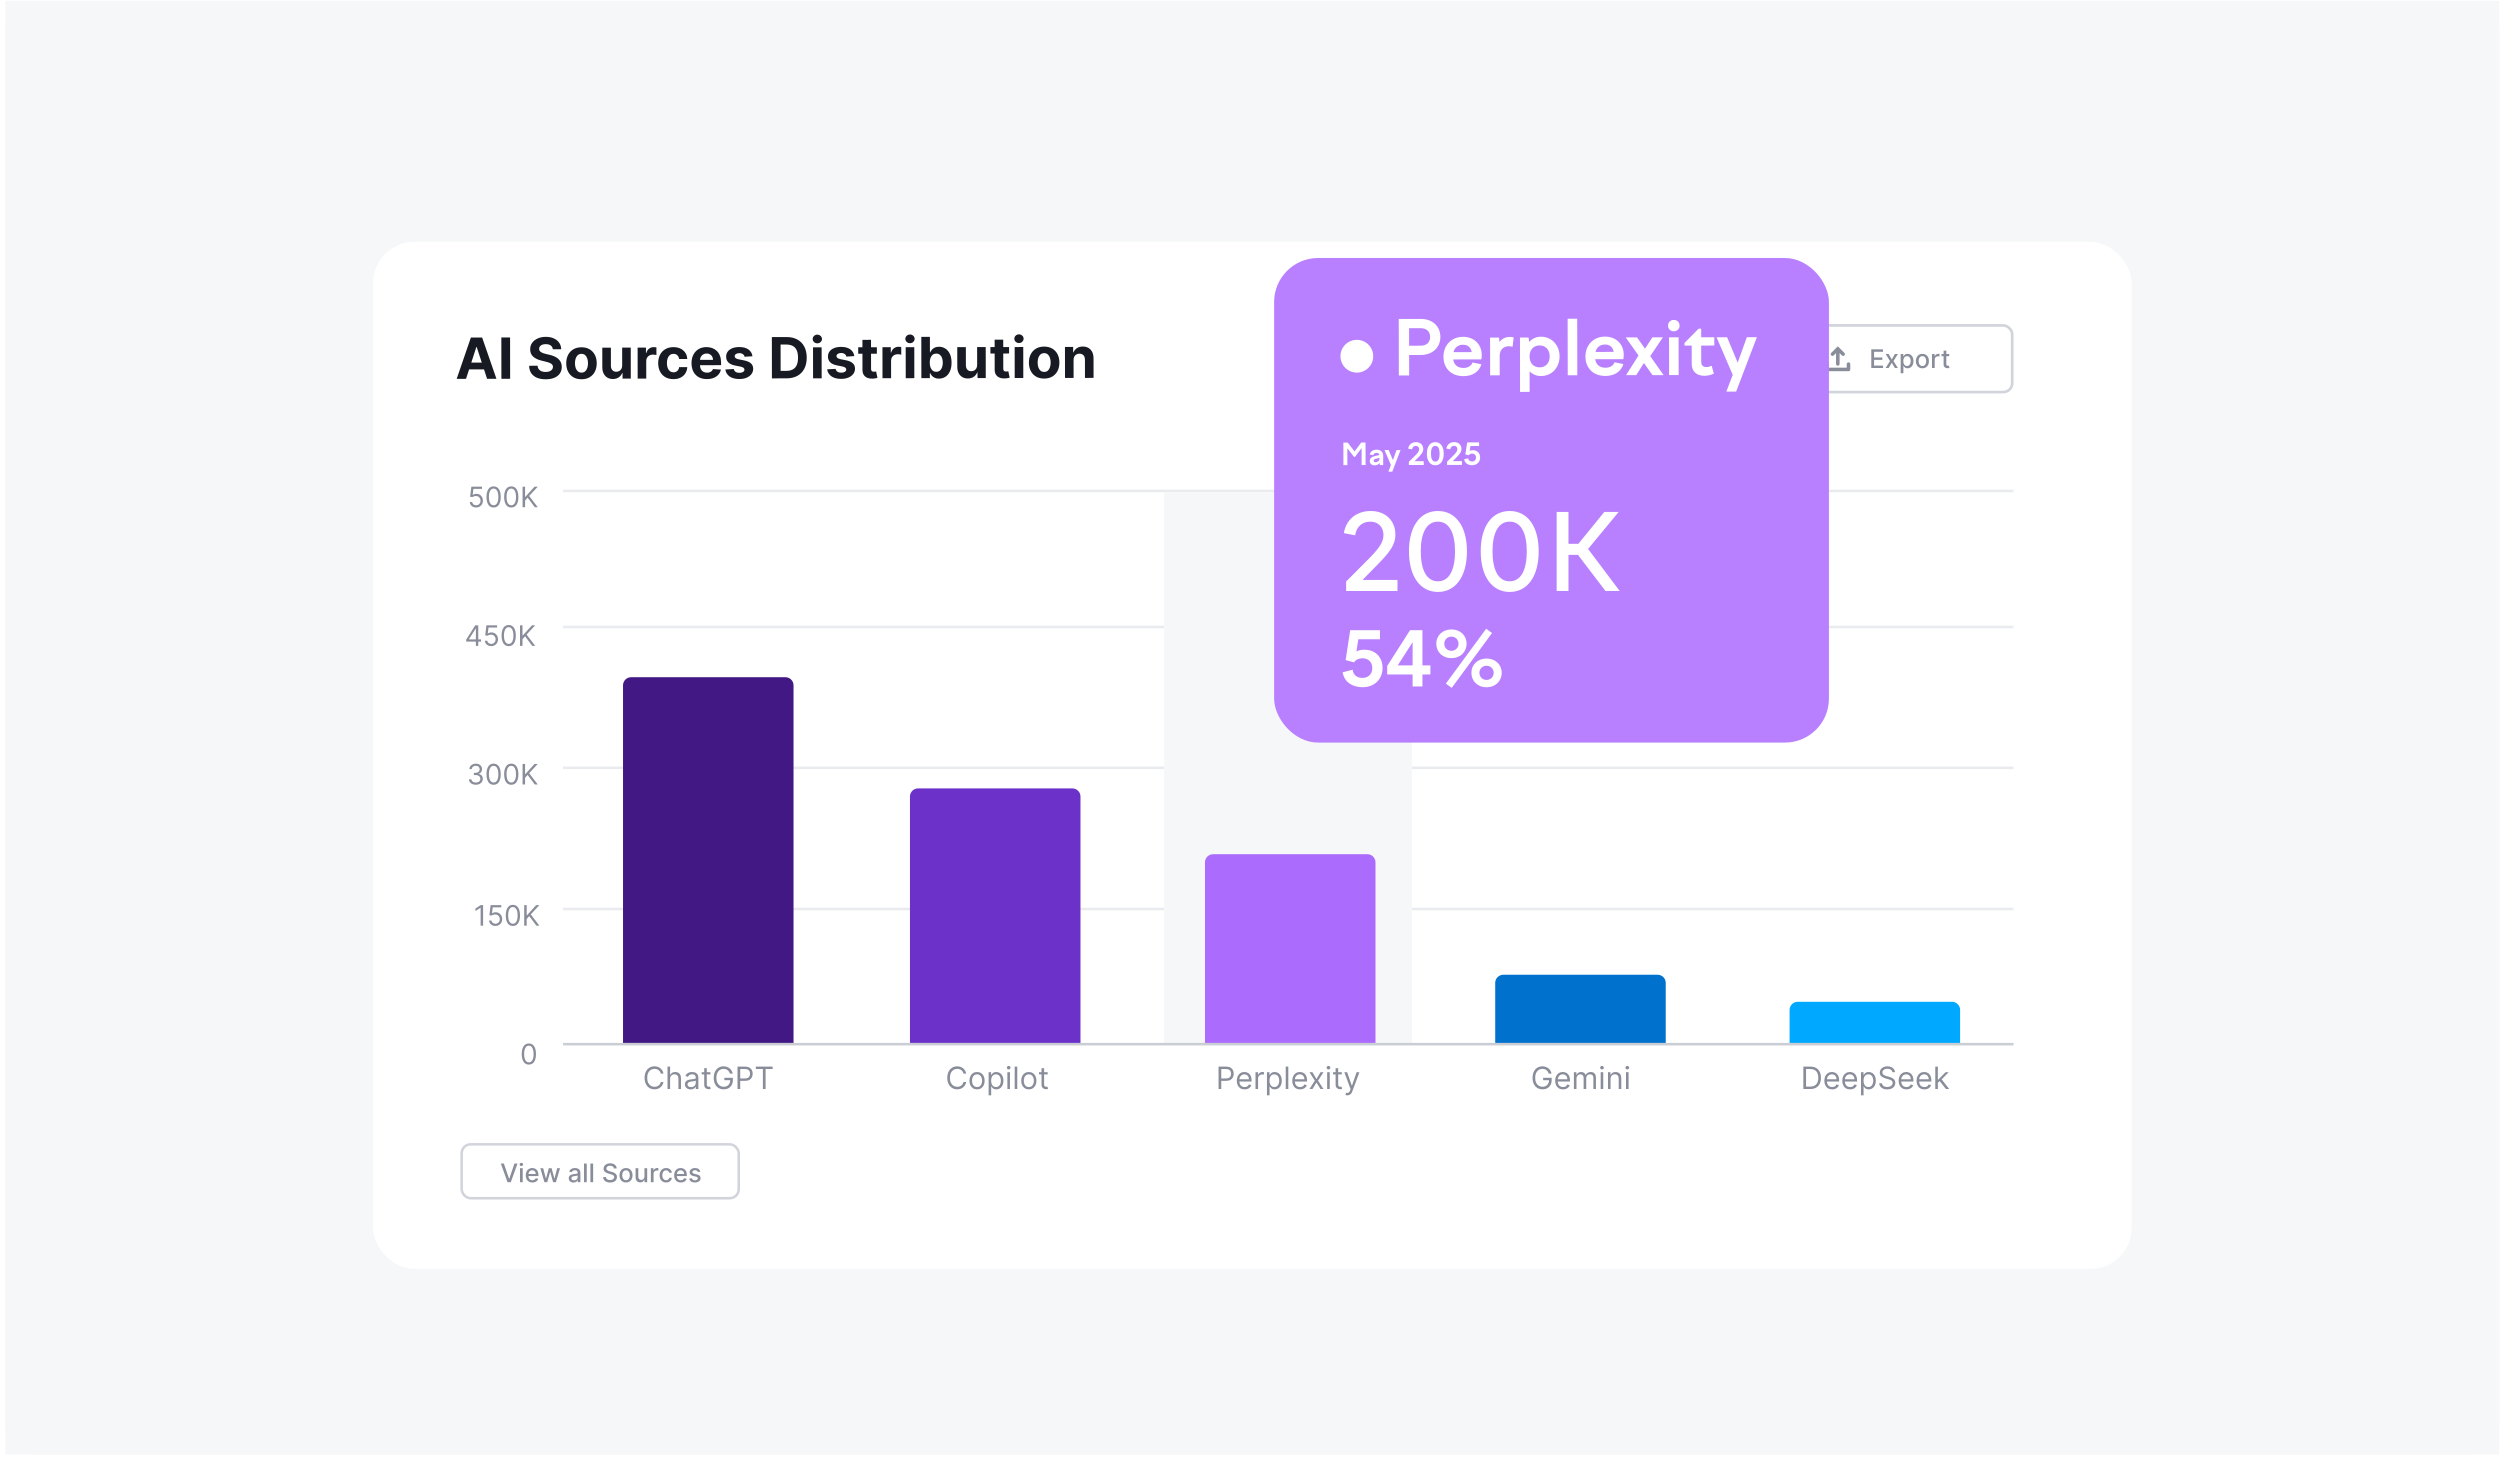 <svg width="411" height="240" viewBox="0 0 411 240" fill="none" xmlns="http://www.w3.org/2000/svg">
<g clip-path="url(#clip0_2709_8289)">
<rect width="410" height="238.971" transform="translate(0.89 0.148)" fill="#F6F7F8"/>
<rect x="0.89" y="0.148" width="410" height="238.971" rx="4.343" fill="#F6F7F8"/>
<rect x="61.338" y="39.777" width="289.104" height="168.82" rx="6.753" fill="white"/>
<path d="M76.617 62.28L75.079 62.282L77.413 55.489L79.263 55.486L81.613 62.272L80.075 62.275L78.367 57.039L78.313 57.039L76.617 62.28ZM76.517 59.611L80.151 59.606L80.152 60.726L76.519 60.731L76.517 59.611ZM83.856 55.479L83.866 62.269L82.43 62.271L82.42 55.481L83.856 55.479ZM90.884 57.421C90.857 57.154 90.743 56.946 90.541 56.799C90.34 56.651 90.067 56.577 89.722 56.578C89.488 56.578 89.29 56.611 89.129 56.678C88.968 56.742 88.844 56.832 88.758 56.947C88.674 57.062 88.632 57.193 88.633 57.339C88.628 57.46 88.654 57.566 88.709 57.657C88.767 57.747 88.846 57.826 88.945 57.892C89.045 57.956 89.16 58.012 89.29 58.06C89.421 58.106 89.56 58.146 89.708 58.179L90.318 58.324C90.614 58.39 90.886 58.478 91.134 58.588C91.382 58.698 91.596 58.834 91.778 58.995C91.959 59.156 92.1 59.346 92.2 59.564C92.302 59.783 92.354 60.034 92.357 60.317C92.355 60.732 92.25 61.093 92.04 61.398C91.833 61.701 91.532 61.937 91.139 62.105C90.748 62.272 90.277 62.355 89.724 62.356C89.176 62.357 88.698 62.274 88.292 62.106C87.887 61.939 87.57 61.691 87.342 61.362C87.116 61.031 86.998 60.621 86.986 60.133L88.375 60.13C88.391 60.358 88.456 60.548 88.571 60.7C88.689 60.85 88.845 60.964 89.039 61.041C89.236 61.116 89.458 61.153 89.706 61.153C89.949 61.152 90.16 61.117 90.339 61.046C90.52 60.975 90.66 60.876 90.759 60.75C90.859 60.624 90.908 60.479 90.908 60.316C90.908 60.163 90.862 60.035 90.771 59.931C90.683 59.828 90.552 59.739 90.38 59.667C90.21 59.594 90.001 59.528 89.753 59.469L89.013 59.284C88.441 59.146 87.989 58.929 87.656 58.633C87.325 58.337 87.159 57.939 87.161 57.437C87.158 57.026 87.267 56.666 87.487 56.359C87.71 56.051 88.016 55.811 88.405 55.638C88.793 55.465 89.235 55.378 89.73 55.378C90.234 55.377 90.674 55.462 91.05 55.634C91.428 55.806 91.723 56.045 91.933 56.352C92.144 56.659 92.252 57.015 92.26 57.419L90.884 57.421ZM95.6 62.351C95.085 62.352 94.639 62.243 94.263 62.025C93.889 61.804 93.6 61.497 93.396 61.104C93.192 60.709 93.09 60.25 93.089 59.729C93.088 59.203 93.189 58.743 93.392 58.349C93.595 57.953 93.883 57.646 94.256 57.426C94.632 57.205 95.077 57.094 95.592 57.093C96.107 57.092 96.551 57.202 96.925 57.422C97.301 57.641 97.591 57.947 97.795 58.343C97.999 58.736 98.101 59.195 98.102 59.721C98.103 60.243 98.002 60.702 97.799 61.098C97.596 61.491 97.307 61.799 96.932 62.021C96.559 62.24 96.115 62.35 95.6 62.351ZM95.605 61.257C95.839 61.256 96.034 61.19 96.191 61.057C96.348 60.922 96.466 60.738 96.545 60.506C96.626 60.274 96.667 60.01 96.666 59.714C96.666 59.417 96.625 59.153 96.543 58.921C96.463 58.69 96.344 58.506 96.187 58.372C96.03 58.237 95.834 58.17 95.6 58.17C95.364 58.171 95.165 58.238 95.004 58.373C94.845 58.508 94.724 58.692 94.643 58.924C94.564 59.156 94.524 59.421 94.525 59.717C94.525 60.013 94.565 60.277 94.645 60.509C94.728 60.741 94.848 60.924 95.007 61.059C95.169 61.191 95.368 61.257 95.605 61.257ZM102.286 60.073L102.282 57.149L103.694 57.147L103.702 62.239L102.346 62.241L102.345 61.316L102.292 61.316C102.177 61.615 101.986 61.855 101.719 62.037C101.454 62.218 101.13 62.309 100.748 62.31C100.408 62.31 100.108 62.234 99.849 62.079C99.591 61.925 99.388 61.705 99.242 61.42C99.097 61.136 99.024 60.794 99.021 60.396L99.016 57.154L100.429 57.152L100.433 60.142C100.436 60.443 100.517 60.68 100.676 60.855C100.836 61.029 101.049 61.116 101.317 61.116C101.487 61.115 101.646 61.076 101.794 60.999C101.942 60.919 102.061 60.802 102.151 60.647C102.244 60.492 102.289 60.301 102.286 60.073ZM104.832 62.238L104.824 57.145L106.193 57.143L106.194 58.032L106.247 58.032C106.34 57.715 106.495 57.477 106.714 57.315C106.932 57.151 107.184 57.069 107.469 57.069C107.54 57.068 107.616 57.073 107.698 57.081C107.78 57.09 107.852 57.102 107.914 57.117L107.916 58.371C107.849 58.351 107.757 58.333 107.64 58.318C107.523 58.303 107.416 58.295 107.319 58.295C107.111 58.296 106.925 58.341 106.762 58.432C106.601 58.521 106.473 58.645 106.378 58.804C106.285 58.963 106.239 59.147 106.24 59.355L106.244 62.236L104.832 62.238ZM110.715 62.328C110.194 62.329 109.745 62.219 109.369 61.999C108.995 61.776 108.707 61.467 108.506 61.072C108.306 60.676 108.206 60.221 108.205 59.706C108.204 59.185 108.304 58.727 108.505 58.333C108.708 57.937 108.996 57.629 109.369 57.407C109.742 57.183 110.186 57.071 110.701 57.07C111.145 57.07 111.534 57.15 111.868 57.311C112.202 57.471 112.467 57.698 112.662 57.989C112.857 58.281 112.964 58.623 112.985 59.016L111.652 59.018C111.614 58.764 111.514 58.56 111.353 58.405C111.193 58.249 110.984 58.17 110.726 58.171C110.507 58.171 110.316 58.231 110.153 58.351C109.991 58.468 109.866 58.64 109.775 58.865C109.685 59.091 109.64 59.364 109.641 59.684C109.641 60.009 109.686 60.285 109.774 60.513C109.865 60.74 109.993 60.914 110.157 61.033C110.32 61.152 110.512 61.211 110.73 61.211C110.892 61.211 111.036 61.177 111.164 61.111C111.295 61.044 111.402 60.948 111.486 60.822C111.572 60.694 111.628 60.54 111.654 60.361L112.987 60.359C112.965 60.748 112.86 61.091 112.67 61.387C112.483 61.681 112.223 61.912 111.892 62.078C111.561 62.244 111.168 62.328 110.715 62.328ZM116.215 62.32C115.691 62.321 115.24 62.215 114.861 62.004C114.485 61.79 114.195 61.488 113.992 61.097C113.788 60.704 113.685 60.239 113.684 59.702C113.684 59.178 113.785 58.718 113.987 58.322C114.19 57.926 114.476 57.617 114.845 57.396C115.216 57.174 115.651 57.063 116.15 57.062C116.486 57.062 116.799 57.115 117.089 57.223C117.381 57.329 117.635 57.489 117.852 57.703C118.071 57.917 118.242 58.186 118.364 58.511C118.486 58.834 118.547 59.211 118.548 59.645L118.548 60.032L114.249 60.039L114.247 59.164L117.218 59.159C117.217 58.956 117.173 58.776 117.084 58.619C116.996 58.462 116.873 58.34 116.716 58.252C116.561 58.161 116.381 58.116 116.175 58.116C115.961 58.117 115.771 58.167 115.605 58.266C115.442 58.364 115.314 58.496 115.221 58.661C115.129 58.825 115.081 59.008 115.079 59.209L115.081 60.041C115.081 60.293 115.128 60.511 115.221 60.694C115.316 60.877 115.45 61.018 115.623 61.117C115.795 61.217 116 61.266 116.236 61.266C116.393 61.266 116.537 61.243 116.667 61.199C116.797 61.154 116.909 61.088 117.002 60.999C117.094 60.911 117.165 60.803 117.213 60.674L118.52 60.758C118.454 61.072 118.318 61.347 118.113 61.581C117.91 61.814 117.647 61.995 117.325 62.126C117.005 62.255 116.634 62.319 116.215 62.32ZM123.705 58.569L122.412 58.651C122.39 58.54 122.342 58.441 122.269 58.353C122.196 58.262 122.1 58.19 121.98 58.138C121.863 58.083 121.723 58.055 121.559 58.055C121.34 58.056 121.156 58.102 121.006 58.195C120.855 58.286 120.78 58.408 120.781 58.56C120.781 58.682 120.83 58.785 120.927 58.868C121.024 58.952 121.191 59.02 121.428 59.07L122.35 59.254C122.845 59.355 123.214 59.518 123.458 59.743C123.701 59.968 123.823 60.264 123.824 60.631C123.824 60.965 123.726 61.258 123.53 61.51C123.336 61.762 123.069 61.959 122.729 62.102C122.391 62.241 122.001 62.311 121.559 62.312C120.885 62.313 120.347 62.174 119.947 61.894C119.549 61.611 119.315 61.227 119.246 60.741L120.635 60.666C120.677 60.871 120.779 61.028 120.94 61.136C121.102 61.242 121.309 61.295 121.561 61.294C121.808 61.294 122.007 61.246 122.157 61.151C122.309 61.053 122.387 60.928 122.389 60.776C122.386 60.648 122.332 60.543 122.226 60.461C122.119 60.377 121.956 60.313 121.735 60.27L120.853 60.095C120.355 59.996 119.985 59.825 119.741 59.58C119.5 59.335 119.379 59.022 119.378 58.642C119.378 58.315 119.466 58.033 119.642 57.796C119.821 57.559 120.072 57.377 120.394 57.248C120.719 57.12 121.099 57.055 121.534 57.054C122.177 57.053 122.684 57.188 123.053 57.46C123.425 57.731 123.642 58.101 123.705 58.569ZM129.31 62.201L126.903 62.205L126.893 55.415L129.319 55.411C130.002 55.41 130.59 55.545 131.084 55.817C131.577 56.086 131.957 56.473 132.223 56.979C132.491 57.484 132.625 58.09 132.626 58.795C132.627 59.502 132.495 60.11 132.228 60.619C131.964 61.127 131.583 61.518 131.086 61.791C130.591 62.063 129.999 62.2 129.31 62.201ZM128.336 60.973L129.248 60.971C129.672 60.971 130.029 60.895 130.319 60.744C130.61 60.591 130.829 60.356 130.974 60.037C131.122 59.716 131.195 59.303 131.194 58.797C131.193 58.295 131.119 57.885 130.97 57.567C130.824 57.249 130.606 57.015 130.316 56.865C130.026 56.715 129.669 56.641 129.245 56.642L128.33 56.643L128.336 60.973ZM133.668 62.195L133.661 57.102L135.073 57.1L135.081 62.193L133.668 62.195ZM134.369 56.445C134.159 56.445 133.979 56.376 133.829 56.237C133.68 56.096 133.606 55.927 133.606 55.73C133.605 55.535 133.679 55.368 133.827 55.229C133.977 55.087 134.157 55.016 134.367 55.016C134.577 55.016 134.756 55.086 134.904 55.227C135.055 55.366 135.13 55.533 135.131 55.728C135.131 55.924 135.056 56.094 134.906 56.235C134.758 56.375 134.579 56.445 134.369 56.445ZM140.443 58.544L139.151 58.626C139.128 58.515 139.081 58.416 139.008 58.328C138.934 58.237 138.838 58.166 138.719 58.113C138.602 58.058 138.461 58.03 138.298 58.03C138.079 58.031 137.894 58.077 137.744 58.17C137.594 58.261 137.519 58.383 137.519 58.535C137.519 58.657 137.568 58.76 137.666 58.844C137.763 58.927 137.93 58.995 138.167 59.045L139.088 59.229C139.584 59.33 139.953 59.493 140.196 59.718C140.44 59.943 140.562 60.239 140.562 60.606C140.563 60.94 140.465 61.233 140.269 61.485C140.075 61.737 139.807 61.935 139.467 62.077C139.129 62.216 138.739 62.286 138.297 62.287C137.623 62.288 137.086 62.149 136.686 61.868C136.287 61.586 136.054 61.202 135.984 60.716L137.373 60.641C137.416 60.846 137.517 61.003 137.679 61.111C137.84 61.217 138.047 61.27 138.299 61.269C138.547 61.269 138.746 61.221 138.896 61.126C139.048 61.029 139.125 60.904 139.127 60.751C139.125 60.623 139.07 60.518 138.964 60.436C138.858 60.352 138.694 60.289 138.473 60.245L137.591 60.07C137.094 59.972 136.723 59.8 136.48 59.555C136.239 59.31 136.118 58.997 136.117 58.617C136.117 58.29 136.205 58.008 136.381 57.771C136.56 57.535 136.81 57.352 137.133 57.223C137.457 57.094 137.838 57.03 138.273 57.029C138.916 57.028 139.422 57.163 139.792 57.435C140.164 57.706 140.381 58.076 140.443 58.544ZM144.155 57.087L144.157 58.148L141.09 58.152L141.089 57.091L144.155 57.087ZM141.783 55.87L143.195 55.868L143.202 60.616C143.202 60.746 143.222 60.848 143.262 60.92C143.302 60.991 143.358 61.041 143.428 61.069C143.501 61.098 143.585 61.112 143.68 61.112C143.747 61.112 143.813 61.106 143.879 61.095C143.946 61.082 143.996 61.072 144.032 61.065L144.255 62.116C144.185 62.138 144.085 62.164 143.957 62.193C143.829 62.224 143.673 62.243 143.49 62.25C143.149 62.263 142.851 62.218 142.594 62.115C142.34 62.011 142.142 61.85 142 61.632C141.859 61.413 141.789 61.137 141.79 60.803L141.783 55.87ZM145.083 62.178L145.075 57.085L146.444 57.083L146.446 57.972L146.499 57.972C146.591 57.656 146.746 57.417 146.965 57.255C147.184 57.091 147.435 57.009 147.721 57.008C147.791 57.008 147.868 57.013 147.949 57.021C148.031 57.03 148.103 57.042 148.165 57.058L148.167 58.311C148.1 58.291 148.009 58.273 147.891 58.258C147.774 58.243 147.667 58.235 147.57 58.235C147.362 58.236 147.177 58.281 147.013 58.372C146.852 58.461 146.724 58.585 146.629 58.744C146.536 58.903 146.49 59.087 146.491 59.294L146.495 62.175L145.083 62.178ZM148.903 62.172L148.895 57.08L150.307 57.078L150.315 62.17L148.903 62.172ZM149.604 56.422C149.394 56.422 149.213 56.353 149.063 56.214C148.915 56.073 148.84 55.904 148.84 55.707C148.84 55.513 148.913 55.346 149.061 55.206C149.211 55.065 149.391 54.994 149.601 54.993C149.811 54.993 149.991 55.063 150.139 55.205C150.289 55.344 150.365 55.511 150.365 55.705C150.365 55.902 150.29 56.071 150.14 56.213C149.992 56.352 149.814 56.422 149.604 56.422ZM151.473 62.168L151.463 55.379L152.875 55.376L152.879 57.929L152.922 57.929C152.984 57.792 153.073 57.653 153.19 57.511C153.309 57.367 153.463 57.248 153.653 57.152C153.846 57.055 154.084 57.006 154.369 57.005C154.741 57.005 155.083 57.101 155.397 57.295C155.712 57.487 155.963 57.778 156.151 58.166C156.34 58.553 156.434 59.038 156.435 59.621C156.436 60.189 156.345 60.669 156.162 61.06C155.982 61.45 155.734 61.745 155.421 61.947C155.11 62.146 154.761 62.246 154.374 62.247C154.1 62.247 153.866 62.202 153.674 62.112C153.484 62.021 153.328 61.908 153.206 61.771C153.084 61.632 152.991 61.492 152.927 61.35L152.864 61.35L152.865 62.166L151.473 62.168ZM152.851 59.62C152.852 59.923 152.894 60.187 152.979 60.412C153.063 60.637 153.185 60.813 153.344 60.939C153.503 61.062 153.697 61.124 153.925 61.123C154.154 61.123 154.349 61.06 154.508 60.934C154.667 60.805 154.787 60.628 154.868 60.403C154.952 60.175 154.994 59.913 154.993 59.617C154.993 59.323 154.951 59.064 154.869 58.841C154.787 58.618 154.666 58.444 154.507 58.318C154.348 58.192 154.152 58.129 153.92 58.13C153.69 58.13 153.496 58.191 153.337 58.313C153.18 58.435 153.06 58.607 152.976 58.831C152.893 59.054 152.851 59.317 152.851 59.62ZM160.644 59.986L160.639 57.062L162.052 57.06L162.059 62.152L160.703 62.154L160.702 61.229L160.649 61.229C160.534 61.528 160.344 61.768 160.076 61.95C159.811 62.131 159.488 62.222 159.105 62.223C158.765 62.224 158.465 62.147 158.207 61.992C157.948 61.838 157.745 61.618 157.599 61.333C157.455 61.048 157.381 60.707 157.379 60.309L157.374 57.067L158.786 57.065L158.791 60.055C158.793 60.356 158.874 60.593 159.034 60.768C159.193 60.942 159.406 61.029 159.674 61.029C159.844 61.028 160.003 60.989 160.151 60.912C160.299 60.832 160.418 60.715 160.509 60.56C160.601 60.405 160.646 60.214 160.644 59.986ZM165.89 57.054L165.891 58.115L162.825 58.12L162.823 57.059L165.89 57.054ZM163.518 55.838L164.93 55.836L164.937 60.583C164.937 60.714 164.957 60.815 164.997 60.888C165.037 60.959 165.092 61.008 165.163 61.037C165.236 61.066 165.32 61.08 165.415 61.08C165.481 61.08 165.548 61.074 165.614 61.063C165.68 61.05 165.731 61.039 165.766 61.033L165.99 62.083C165.919 62.106 165.82 62.131 165.692 62.16C165.564 62.191 165.408 62.21 165.225 62.217C164.884 62.231 164.586 62.186 164.329 62.083C164.075 61.979 163.877 61.818 163.735 61.599C163.593 61.381 163.523 61.105 163.525 60.771L163.518 55.838ZM166.817 62.145L166.81 57.053L168.222 57.051L168.23 62.143L166.817 62.145ZM167.518 56.395C167.308 56.396 167.128 56.327 166.978 56.188C166.829 56.046 166.755 55.877 166.755 55.681C166.754 55.486 166.828 55.319 166.976 55.18C167.126 55.038 167.306 54.967 167.516 54.967C167.726 54.966 167.905 55.037 168.054 55.178C168.204 55.317 168.279 55.484 168.28 55.678C168.28 55.875 168.205 56.044 168.055 56.186C167.907 56.325 167.728 56.395 167.518 56.395ZM171.662 62.237C171.147 62.238 170.701 62.13 170.325 61.911C169.952 61.691 169.663 61.384 169.459 60.991C169.255 60.596 169.152 60.137 169.152 59.615C169.151 59.09 169.252 58.63 169.455 58.236C169.657 57.84 169.945 57.532 170.319 57.313C170.694 57.091 171.139 56.98 171.654 56.98C172.169 56.979 172.613 57.089 172.987 57.309C173.363 57.527 173.653 57.834 173.857 58.229C174.061 58.623 174.164 59.082 174.164 59.608C174.165 60.13 174.064 60.588 173.861 60.984C173.659 61.378 173.37 61.686 172.994 61.907C172.621 62.127 172.177 62.237 171.662 62.237ZM171.667 61.143C171.901 61.143 172.097 61.077 172.253 60.944C172.41 60.809 172.528 60.625 172.607 60.393C172.689 60.161 172.729 59.896 172.729 59.6C172.728 59.304 172.687 59.04 172.605 58.808C172.525 58.576 172.407 58.393 172.249 58.258C172.092 58.124 171.897 58.057 171.662 58.057C171.426 58.057 171.227 58.125 171.066 58.26C170.907 58.395 170.787 58.579 170.705 58.811C170.626 59.043 170.587 59.307 170.587 59.603C170.588 59.9 170.628 60.164 170.708 60.396C170.79 60.627 170.911 60.811 171.07 60.945C171.231 61.078 171.43 61.144 171.667 61.143ZM176.494 59.187L176.499 62.131L175.086 62.133L175.079 57.041L176.425 57.039L176.426 57.937L176.486 57.937C176.598 57.641 176.787 57.406 177.052 57.233C177.317 57.058 177.638 56.971 178.016 56.97C178.37 56.969 178.678 57.046 178.941 57.201C179.205 57.355 179.409 57.576 179.556 57.863C179.702 58.148 179.775 58.488 179.776 58.884L179.781 62.126L178.368 62.128L178.364 59.138C178.366 58.826 178.286 58.583 178.124 58.409C177.963 58.232 177.74 58.144 177.457 58.144C177.267 58.145 177.1 58.186 176.954 58.268C176.81 58.35 176.698 58.469 176.616 58.626C176.537 58.781 176.496 58.968 176.494 59.187Z" fill="#171A22"/>
<path d="M86.944 175.017C86.695 175.017 86.484 174.949 86.309 174.814C86.134 174.678 86.001 174.481 85.909 174.222C85.816 173.963 85.77 173.65 85.77 173.283C85.77 172.918 85.816 172.606 85.909 172.348C86.002 172.088 86.136 171.891 86.311 171.754C86.487 171.617 86.698 171.548 86.944 171.548C87.19 171.548 87.4 171.617 87.575 171.754C87.751 171.891 87.885 172.088 87.978 172.348C88.071 172.606 88.118 172.918 88.118 173.283C88.118 173.65 88.072 173.963 87.979 174.222C87.887 174.481 87.753 174.678 87.579 174.814C87.404 174.949 87.192 175.017 86.944 175.017ZM86.944 174.654C87.19 174.654 87.381 174.535 87.518 174.298C87.654 174.061 87.722 173.722 87.722 173.283C87.722 172.99 87.691 172.741 87.628 172.536C87.567 172.33 87.478 172.174 87.361 172.066C87.246 171.958 87.106 171.904 86.944 171.904C86.7 171.904 86.509 172.025 86.372 172.265C86.234 172.505 86.166 172.844 86.166 173.283C86.166 173.575 86.197 173.823 86.258 174.028C86.32 174.232 86.408 174.388 86.523 174.494C86.64 174.601 86.78 174.654 86.944 174.654Z" fill="#898D9A"/>
<path d="M109.076 176.504H108.63C108.604 176.376 108.558 176.263 108.492 176.166C108.427 176.069 108.348 175.987 108.254 175.921C108.162 175.854 108.059 175.804 107.947 175.77C107.834 175.736 107.716 175.72 107.594 175.72C107.371 175.72 107.169 175.776 106.988 175.889C106.808 176.001 106.665 176.168 106.558 176.387C106.453 176.606 106.4 176.876 106.4 177.194C106.4 177.513 106.453 177.783 106.558 178.002C106.665 178.221 106.808 178.387 106.988 178.5C107.169 178.613 107.371 178.669 107.594 178.669C107.716 178.669 107.834 178.652 107.947 178.619C108.059 178.585 108.162 178.536 108.254 178.47C108.348 178.402 108.427 178.32 108.492 178.223C108.558 178.125 108.604 178.012 108.63 177.885H109.076C109.043 178.073 108.981 178.242 108.893 178.39C108.804 178.539 108.694 178.666 108.562 178.77C108.43 178.873 108.282 178.952 108.118 179.006C107.954 179.06 107.78 179.086 107.594 179.086C107.28 179.086 107.001 179.01 106.756 178.856C106.511 178.703 106.319 178.485 106.179 178.202C106.038 177.919 105.968 177.583 105.968 177.194C105.968 176.806 106.038 176.47 106.179 176.187C106.319 175.904 106.511 175.686 106.756 175.533C107.001 175.379 107.28 175.302 107.594 175.302C107.78 175.302 107.954 175.329 108.118 175.383C108.282 175.437 108.43 175.516 108.562 175.621C108.694 175.724 108.804 175.85 108.893 175.998C108.981 176.146 109.043 176.314 109.076 176.504ZM110.164 177.374V179.036H109.739V175.353H110.164V176.705H110.2C110.264 176.563 110.362 176.449 110.491 176.365C110.622 176.28 110.796 176.238 111.013 176.238C111.201 176.238 111.366 176.275 111.507 176.351C111.649 176.425 111.758 176.54 111.836 176.694C111.916 176.848 111.955 177.043 111.955 177.281V179.036H111.531V177.31C111.531 177.09 111.474 176.92 111.36 176.801C111.247 176.679 111.091 176.619 110.89 176.619C110.751 176.619 110.627 176.648 110.516 176.707C110.407 176.766 110.321 176.852 110.257 176.964C110.195 177.077 110.164 177.214 110.164 177.374ZM113.545 179.101C113.369 179.101 113.211 179.068 113.068 179.002C112.925 178.935 112.812 178.838 112.728 178.712C112.644 178.585 112.602 178.432 112.602 178.252C112.602 178.094 112.633 177.965 112.696 177.867C112.758 177.768 112.841 177.69 112.946 177.633C113.05 177.577 113.165 177.535 113.291 177.507C113.418 177.479 113.546 177.456 113.674 177.439C113.842 177.417 113.978 177.401 114.082 177.39C114.188 177.379 114.265 177.359 114.312 177.331C114.362 177.304 114.386 177.256 114.386 177.187V177.173C114.386 176.995 114.338 176.858 114.241 176.759C114.145 176.661 113.999 176.612 113.804 176.612C113.601 176.612 113.442 176.656 113.327 176.745C113.212 176.834 113.131 176.928 113.084 177.029L112.681 176.885C112.753 176.717 112.849 176.587 112.969 176.493C113.09 176.398 113.222 176.332 113.365 176.295C113.509 176.257 113.65 176.238 113.789 176.238C113.878 176.238 113.98 176.248 114.095 176.27C114.211 176.29 114.323 176.333 114.431 176.398C114.54 176.462 114.631 176.56 114.703 176.691C114.775 176.822 114.811 176.997 114.811 177.216V179.036H114.386V178.662H114.365C114.336 178.722 114.288 178.786 114.221 178.854C114.154 178.923 114.064 178.981 113.953 179.029C113.841 179.077 113.705 179.101 113.545 179.101ZM113.609 178.72C113.777 178.72 113.919 178.687 114.034 178.621C114.15 178.555 114.238 178.47 114.296 178.365C114.356 178.261 114.386 178.151 114.386 178.036V177.648C114.368 177.669 114.329 177.689 114.268 177.707C114.208 177.724 114.138 177.739 114.059 177.752C113.981 177.764 113.905 177.775 113.83 177.784C113.757 177.793 113.698 177.8 113.652 177.806C113.542 177.82 113.439 177.844 113.343 177.876C113.248 177.907 113.172 177.955 113.113 178.018C113.055 178.081 113.027 178.166 113.027 178.274C113.027 178.421 113.081 178.533 113.19 178.608C113.301 178.682 113.44 178.72 113.609 178.72ZM116.787 176.274V176.633H115.355V176.274H116.787ZM115.772 175.612H116.197V178.245C116.197 178.365 116.214 178.455 116.249 178.515C116.285 178.573 116.331 178.613 116.386 178.633C116.442 178.652 116.501 178.662 116.564 178.662C116.611 178.662 116.649 178.66 116.679 178.655C116.709 178.649 116.733 178.644 116.751 178.64L116.837 179.022C116.808 179.033 116.768 179.043 116.717 179.054C116.665 179.066 116.6 179.072 116.521 179.072C116.401 179.072 116.283 179.046 116.168 178.995C116.054 178.943 115.959 178.865 115.884 178.759C115.81 178.654 115.772 178.521 115.772 178.36V175.612ZM120.001 176.504C119.961 176.383 119.909 176.274 119.844 176.178C119.781 176.081 119.705 175.998 119.616 175.93C119.528 175.862 119.429 175.81 119.317 175.774C119.206 175.738 119.083 175.72 118.95 175.72C118.732 175.72 118.534 175.776 118.355 175.889C118.176 176.001 118.034 176.168 117.929 176.387C117.823 176.606 117.771 176.876 117.771 177.194C117.771 177.513 117.824 177.783 117.931 178.002C118.037 178.221 118.182 178.387 118.364 178.5C118.546 178.613 118.751 178.669 118.979 178.669C119.19 178.669 119.376 178.624 119.537 178.534C119.699 178.443 119.824 178.315 119.914 178.149C120.006 177.983 120.051 177.787 120.051 177.561L120.188 177.59H119.08V177.194H120.483V177.59C120.483 177.893 120.418 178.157 120.288 178.381C120.16 178.606 119.983 178.78 119.756 178.903C119.531 179.025 119.272 179.086 118.979 179.086C118.653 179.086 118.366 179.01 118.119 178.856C117.874 178.703 117.682 178.485 117.544 178.202C117.407 177.919 117.339 177.583 117.339 177.194C117.339 176.903 117.378 176.641 117.456 176.409C117.535 176.175 117.646 175.976 117.79 175.811C117.934 175.647 118.104 175.521 118.301 175.434C118.498 175.346 118.714 175.302 118.95 175.302C119.145 175.302 119.326 175.332 119.494 175.391C119.663 175.448 119.813 175.53 119.945 175.637C120.078 175.742 120.189 175.869 120.278 176.016C120.366 176.163 120.428 176.325 120.461 176.504H120.001ZM121.247 179.036V175.353H122.491C122.78 175.353 123.016 175.405 123.2 175.509C123.384 175.612 123.521 175.752 123.61 175.928C123.699 176.105 123.743 176.301 123.743 176.518C123.743 176.735 123.699 176.932 123.61 177.11C123.522 177.287 123.387 177.429 123.203 177.534C123.02 177.639 122.785 177.691 122.498 177.691H121.606V177.295H122.484C122.682 177.295 122.841 177.261 122.961 177.193C123.08 177.124 123.167 177.032 123.221 176.916C123.277 176.798 123.304 176.666 123.304 176.518C123.304 176.371 123.277 176.239 123.221 176.123C123.167 176.006 123.08 175.915 122.959 175.849C122.838 175.782 122.677 175.748 122.477 175.748H121.693V179.036H121.247ZM124.26 175.748V175.353H127.023V175.748H125.864V179.036H125.418V175.748H124.26Z" fill="#898D9A"/>
<path d="M78.234 129.013C78.017 129.013 77.823 128.976 77.652 128.901C77.483 128.826 77.348 128.722 77.248 128.589C77.15 128.455 77.096 128.3 77.087 128.123H77.502C77.511 128.232 77.548 128.325 77.614 128.405C77.68 128.483 77.767 128.543 77.873 128.586C77.98 128.629 78.098 128.65 78.228 128.65C78.373 128.65 78.501 128.625 78.614 128.574C78.726 128.524 78.814 128.454 78.877 128.363C78.941 128.273 78.973 128.169 78.973 128.05C78.973 127.926 78.942 127.817 78.88 127.722C78.819 127.626 78.729 127.552 78.61 127.498C78.492 127.444 78.346 127.417 78.175 127.417H77.904V127.054H78.175C78.309 127.054 78.427 127.03 78.528 126.982C78.63 126.933 78.71 126.865 78.767 126.777C78.825 126.689 78.854 126.586 78.854 126.467C78.854 126.353 78.829 126.254 78.778 126.169C78.728 126.084 78.656 126.018 78.564 125.971C78.473 125.924 78.365 125.9 78.241 125.9C78.124 125.9 78.014 125.922 77.911 125.965C77.809 126.006 77.725 126.067 77.66 126.148C77.596 126.227 77.561 126.322 77.555 126.434H77.159C77.166 126.258 77.219 126.103 77.319 125.97C77.419 125.835 77.55 125.731 77.712 125.656C77.874 125.582 78.053 125.544 78.248 125.544C78.456 125.544 78.635 125.587 78.785 125.671C78.934 125.755 79.049 125.865 79.129 126.003C79.21 126.14 79.25 126.288 79.25 126.448C79.25 126.638 79.2 126.8 79.1 126.934C79.001 127.068 78.866 127.161 78.696 127.213V127.239C78.909 127.274 79.076 127.365 79.195 127.511C79.315 127.656 79.375 127.836 79.375 128.05C79.375 128.234 79.325 128.399 79.225 128.545C79.126 128.69 78.991 128.804 78.82 128.888C78.648 128.971 78.453 129.013 78.234 129.013ZM81.151 129.013C80.902 129.013 80.691 128.945 80.516 128.81C80.341 128.674 80.208 128.477 80.115 128.218C80.023 127.959 79.977 127.646 79.977 127.279C79.977 126.914 80.023 126.602 80.115 126.344C80.209 126.084 80.343 125.887 80.518 125.75C80.694 125.613 80.904 125.544 81.151 125.544C81.397 125.544 81.607 125.613 81.782 125.75C81.958 125.887 82.092 126.084 82.184 126.344C82.278 126.602 82.325 126.914 82.325 127.279C82.325 127.646 82.278 127.959 82.186 128.218C82.094 128.477 81.96 128.674 81.785 128.81C81.611 128.945 81.399 129.013 81.151 129.013ZM81.151 128.65C81.397 128.65 81.588 128.532 81.724 128.294C81.861 128.057 81.929 127.718 81.929 127.279C81.929 126.986 81.897 126.737 81.835 126.532C81.773 126.326 81.684 126.17 81.568 126.062C81.452 125.954 81.313 125.9 81.151 125.9C80.907 125.9 80.716 126.021 80.579 126.261C80.441 126.501 80.373 126.84 80.373 127.279C80.373 127.571 80.403 127.819 80.465 128.024C80.526 128.228 80.615 128.384 80.73 128.49C80.847 128.597 80.987 128.65 81.151 128.65ZM84.052 129.013C83.804 129.013 83.592 128.945 83.418 128.81C83.243 128.674 83.109 128.477 83.017 128.218C82.925 127.959 82.879 127.646 82.879 127.279C82.879 126.914 82.925 126.602 83.017 126.344C83.11 126.084 83.245 125.887 83.419 125.75C83.595 125.613 83.806 125.544 84.052 125.544C84.299 125.544 84.509 125.613 84.684 125.75C84.86 125.887 84.994 126.084 85.086 126.344C85.179 126.602 85.226 126.914 85.226 127.279C85.226 127.646 85.18 127.959 85.088 128.218C84.995 128.477 84.862 128.674 84.687 128.81C84.512 128.945 84.301 129.013 84.052 129.013ZM84.052 128.65C84.299 128.65 84.49 128.532 84.626 128.294C84.762 128.057 84.83 127.718 84.83 127.279C84.83 126.986 84.799 126.737 84.737 126.532C84.675 126.326 84.586 126.17 84.469 126.062C84.354 125.954 84.215 125.9 84.052 125.9C83.808 125.9 83.618 126.021 83.48 126.261C83.343 126.501 83.274 126.84 83.274 127.279C83.274 127.571 83.305 127.819 83.367 128.024C83.428 128.228 83.516 128.384 83.632 128.49C83.748 128.597 83.888 128.65 84.052 128.65ZM85.912 128.967V125.59H86.321V127.265H86.36L87.877 125.59H88.411L86.993 127.114L88.411 128.967H87.917L86.743 127.397L86.321 127.872V128.967H85.912Z" fill="#898D9A"/>
<path d="M79.422 148.804V152.181H79.013V149.233H78.993L78.169 149.78V149.365L79.013 148.804H79.422ZM81.448 152.227C81.254 152.227 81.08 152.188 80.925 152.111C80.77 152.034 80.646 151.929 80.552 151.795C80.459 151.661 80.408 151.508 80.399 151.337H80.795C80.81 151.489 80.879 151.616 81.003 151.716C81.127 151.815 81.275 151.864 81.448 151.864C81.586 151.864 81.709 151.832 81.817 151.767C81.926 151.702 82.011 151.613 82.073 151.5C82.135 151.385 82.166 151.256 82.166 151.112C82.166 150.965 82.134 150.834 82.069 150.718C82.005 150.602 81.918 150.51 81.805 150.443C81.693 150.376 81.565 150.342 81.421 150.341C81.318 150.34 81.212 150.356 81.103 150.389C80.994 150.42 80.905 150.462 80.834 150.512L80.452 150.466L80.656 148.804H82.41V149.167H80.999L80.881 150.163H80.9C80.97 150.108 81.056 150.062 81.161 150.026C81.265 149.99 81.374 149.971 81.487 149.971C81.694 149.971 81.878 150.021 82.04 150.12C82.202 150.218 82.33 150.352 82.422 150.522C82.516 150.692 82.562 150.887 82.562 151.106C82.562 151.321 82.514 151.514 82.417 151.683C82.322 151.851 82.19 151.984 82.021 152.082C81.853 152.178 81.662 152.227 81.448 152.227ZM84.318 152.227C84.07 152.227 83.858 152.159 83.684 152.024C83.509 151.888 83.375 151.69 83.283 151.432C83.191 151.173 83.145 150.86 83.145 150.492C83.145 150.128 83.191 149.816 83.283 149.558C83.376 149.298 83.511 149.1 83.685 148.964C83.861 148.827 84.072 148.758 84.318 148.758C84.565 148.758 84.775 148.827 84.95 148.964C85.126 149.1 85.26 149.298 85.352 149.558C85.445 149.816 85.492 150.128 85.492 150.492C85.492 150.86 85.446 151.173 85.354 151.432C85.261 151.69 85.128 151.888 84.953 152.024C84.778 152.159 84.567 152.227 84.318 152.227ZM84.318 151.864C84.565 151.864 84.756 151.745 84.892 151.508C85.028 151.271 85.097 150.932 85.097 150.492C85.097 150.2 85.065 149.951 85.003 149.746C84.941 149.54 84.852 149.383 84.736 149.276C84.62 149.168 84.481 149.114 84.318 149.114C84.074 149.114 83.884 149.235 83.746 149.475C83.609 149.715 83.54 150.054 83.54 150.492C83.54 150.785 83.571 151.033 83.633 151.238C83.694 151.442 83.783 151.598 83.898 151.704C84.014 151.811 84.155 151.864 84.318 151.864ZM86.178 152.181V148.804H86.587V150.479H86.626L88.143 148.804H88.677L87.26 150.328L88.677 152.181H88.183L87.009 150.611L86.587 151.086V152.181H86.178Z" fill="#898D9A"/>
<path d="M76.647 105.484V105.148L78.13 102.8H78.374V103.321H78.21L77.088 105.095V105.122H79.087V105.484H76.647ZM78.236 106.177V105.382V105.225V102.8H78.625V106.177H78.236ZM80.76 106.223C80.566 106.223 80.392 106.184 80.237 106.108C80.082 106.031 79.958 105.925 79.864 105.791C79.771 105.657 79.72 105.504 79.711 105.333H80.107C80.122 105.485 80.191 105.612 80.314 105.712C80.439 105.811 80.587 105.86 80.76 105.86C80.898 105.86 81.021 105.828 81.129 105.763C81.238 105.698 81.323 105.609 81.384 105.496C81.447 105.382 81.478 105.252 81.478 105.108C81.478 104.961 81.446 104.83 81.381 104.714C81.317 104.598 81.229 104.506 81.117 104.439C81.005 104.372 80.877 104.338 80.733 104.337C80.63 104.336 80.524 104.352 80.415 104.385C80.306 104.417 80.217 104.458 80.146 104.508L79.764 104.462L79.968 102.8H81.722V103.163H80.311L80.192 104.159H80.212C80.281 104.104 80.368 104.058 80.473 104.022C80.577 103.986 80.686 103.968 80.799 103.968C81.006 103.968 81.19 104.017 81.351 104.116C81.514 104.214 81.642 104.348 81.734 104.518C81.827 104.689 81.874 104.883 81.874 105.102C81.874 105.317 81.826 105.51 81.729 105.679C81.633 105.847 81.501 105.98 81.333 106.078C81.165 106.175 80.974 106.223 80.76 106.223ZM83.63 106.223C83.382 106.223 83.17 106.155 82.996 106.02C82.821 105.884 82.687 105.687 82.595 105.428C82.503 105.169 82.456 104.856 82.456 104.489C82.456 104.124 82.503 103.812 82.595 103.554C82.688 103.294 82.822 103.097 82.997 102.96C83.173 102.823 83.384 102.754 83.63 102.754C83.876 102.754 84.087 102.823 84.262 102.96C84.438 103.097 84.572 103.294 84.664 103.554C84.757 103.812 84.804 104.124 84.804 104.489C84.804 104.856 84.758 105.169 84.666 105.428C84.573 105.687 84.44 105.884 84.265 106.02C84.09 106.155 83.879 106.223 83.63 106.223ZM83.63 105.86C83.876 105.86 84.068 105.742 84.204 105.504C84.34 105.267 84.408 104.928 84.408 104.489C84.408 104.196 84.377 103.947 84.314 103.742C84.253 103.536 84.164 103.38 84.047 103.272C83.932 103.164 83.793 103.11 83.63 103.11C83.386 103.11 83.195 103.231 83.058 103.471C82.921 103.711 82.852 104.05 82.852 104.489C82.852 104.781 82.883 105.029 82.944 105.234C83.006 105.438 83.094 105.594 83.21 105.7C83.326 105.807 83.466 105.86 83.63 105.86ZM85.49 106.177V102.8H85.899V104.475H85.938L87.455 102.8H87.989L86.571 104.324L87.989 106.177H87.495L86.321 104.607L85.899 105.082V106.177H85.49Z" fill="#898D9A"/>
<path d="M78.28 83.432C78.087 83.432 77.912 83.393 77.757 83.317C77.602 83.24 77.478 83.134 77.385 83C77.291 82.866 77.24 82.713 77.231 82.542H77.627C77.642 82.694 77.712 82.821 77.835 82.921C77.959 83.02 78.108 83.069 78.28 83.069C78.418 83.069 78.542 83.037 78.649 82.972C78.758 82.907 78.843 82.818 78.905 82.705C78.968 82.591 78.999 82.461 78.999 82.317C78.999 82.17 78.966 82.039 78.901 81.923C78.838 81.807 78.75 81.715 78.638 81.648C78.526 81.581 78.398 81.547 78.254 81.546C78.15 81.545 78.044 81.561 77.936 81.594C77.827 81.626 77.737 81.667 77.667 81.717L77.284 81.671L77.489 80.009H79.243V80.372H77.832L77.713 81.368H77.733C77.802 81.313 77.889 81.267 77.993 81.231C78.098 81.195 78.206 81.177 78.32 81.177C78.526 81.177 78.71 81.226 78.872 81.325C79.034 81.423 79.162 81.557 79.254 81.727C79.348 81.898 79.394 82.092 79.394 82.311C79.394 82.526 79.346 82.719 79.249 82.888C79.154 83.056 79.022 83.189 78.854 83.287C78.686 83.383 78.494 83.432 78.28 83.432ZM81.151 83.432C80.902 83.432 80.691 83.364 80.516 83.229C80.341 83.093 80.208 82.895 80.115 82.637C80.023 82.378 79.977 82.065 79.977 81.698C79.977 81.333 80.023 81.021 80.115 80.763C80.209 80.503 80.343 80.305 80.518 80.169C80.694 80.032 80.904 79.963 81.151 79.963C81.397 79.963 81.607 80.032 81.782 80.169C81.958 80.305 82.092 80.503 82.184 80.763C82.278 81.021 82.325 81.333 82.325 81.698C82.325 82.065 82.278 82.378 82.186 82.637C82.094 82.895 81.96 83.093 81.785 83.229C81.611 83.364 81.399 83.432 81.151 83.432ZM81.151 83.069C81.397 83.069 81.588 82.951 81.724 82.713C81.861 82.476 81.929 82.137 81.929 81.698C81.929 81.405 81.897 81.156 81.835 80.951C81.773 80.745 81.684 80.589 81.568 80.481C81.452 80.373 81.313 80.319 81.151 80.319C80.907 80.319 80.716 80.44 80.579 80.68C80.441 80.92 80.373 81.259 80.373 81.698C80.373 81.99 80.403 82.238 80.465 82.443C80.526 82.647 80.615 82.803 80.73 82.909C80.847 83.016 80.987 83.069 81.151 83.069ZM84.052 83.432C83.804 83.432 83.592 83.364 83.418 83.229C83.243 83.093 83.109 82.895 83.017 82.637C82.925 82.378 82.879 82.065 82.879 81.698C82.879 81.333 82.925 81.021 83.017 80.763C83.11 80.503 83.245 80.305 83.419 80.169C83.595 80.032 83.806 79.963 84.052 79.963C84.299 79.963 84.509 80.032 84.684 80.169C84.86 80.305 84.994 80.503 85.086 80.763C85.179 81.021 85.226 81.333 85.226 81.698C85.226 82.065 85.18 82.378 85.088 82.637C84.995 82.895 84.862 83.093 84.687 83.229C84.512 83.364 84.301 83.432 84.052 83.432ZM84.052 83.069C84.299 83.069 84.49 82.951 84.626 82.713C84.762 82.476 84.83 82.137 84.83 81.698C84.83 81.405 84.799 81.156 84.737 80.951C84.675 80.745 84.586 80.589 84.469 80.481C84.354 80.373 84.215 80.319 84.052 80.319C83.808 80.319 83.618 80.44 83.48 80.68C83.343 80.92 83.274 81.259 83.274 81.698C83.274 81.99 83.305 82.238 83.367 82.443C83.428 82.647 83.516 82.803 83.632 82.909C83.748 83.016 83.888 83.069 84.052 83.069ZM85.912 83.386V80.009H86.321V81.684H86.36L87.877 80.009H88.411L86.993 81.533L88.411 83.386H87.917L86.743 81.816L86.321 82.291V83.386H85.912Z" fill="#898D9A"/>
<path d="M158.843 176.504H158.397C158.37 176.376 158.324 176.263 158.258 176.166C158.193 176.069 158.114 175.987 158.021 175.921C157.928 175.854 157.826 175.804 157.713 175.77C157.601 175.736 157.483 175.72 157.361 175.72C157.138 175.72 156.936 175.776 156.755 175.889C156.575 176.001 156.431 176.168 156.325 176.387C156.219 176.606 156.167 176.876 156.167 177.194C156.167 177.513 156.219 177.783 156.325 178.002C156.431 178.221 156.575 178.387 156.755 178.5C156.936 178.613 157.138 178.669 157.361 178.669C157.483 178.669 157.601 178.652 157.713 178.619C157.826 178.585 157.928 178.536 158.021 178.47C158.114 178.402 158.193 178.32 158.258 178.223C158.324 178.125 158.37 178.012 158.397 177.885H158.843C158.809 178.073 158.748 178.242 158.659 178.39C158.571 178.539 158.46 178.666 158.328 178.77C158.196 178.873 158.048 178.952 157.884 179.006C157.721 179.06 157.547 179.086 157.361 179.086C157.047 179.086 156.767 179.01 156.523 178.856C156.278 178.703 156.086 178.485 155.945 178.202C155.805 177.919 155.735 177.583 155.735 177.194C155.735 176.806 155.805 176.47 155.945 176.187C156.086 175.904 156.278 175.686 156.523 175.533C156.767 175.379 157.047 175.302 157.361 175.302C157.547 175.302 157.721 175.329 157.884 175.383C158.048 175.437 158.196 175.516 158.328 175.621C158.46 175.724 158.571 175.85 158.659 175.998C158.748 176.146 158.809 176.314 158.843 176.504ZM160.628 179.094C160.379 179.094 160.16 179.034 159.972 178.916C159.785 178.797 159.638 178.631 159.533 178.417C159.429 178.204 159.376 177.955 159.376 177.669C159.376 177.382 159.429 177.13 159.533 176.916C159.638 176.701 159.785 176.534 159.972 176.416C160.16 176.297 160.379 176.238 160.628 176.238C160.878 176.238 161.096 176.297 161.283 176.416C161.471 176.534 161.617 176.701 161.722 176.916C161.827 177.13 161.88 177.382 161.88 177.669C161.88 177.955 161.827 178.204 161.722 178.417C161.617 178.631 161.471 178.797 161.283 178.916C161.096 179.034 160.878 179.094 160.628 179.094ZM160.628 178.712C160.818 178.712 160.973 178.664 161.096 178.567C161.218 178.47 161.309 178.342 161.367 178.184C161.426 178.025 161.455 177.854 161.455 177.669C161.455 177.485 161.426 177.313 161.367 177.153C161.309 176.994 161.218 176.865 161.096 176.766C160.973 176.668 160.818 176.619 160.628 176.619C160.439 176.619 160.283 176.668 160.161 176.766C160.038 176.865 159.948 176.994 159.889 177.153C159.83 177.313 159.801 177.485 159.801 177.669C159.801 177.854 159.83 178.025 159.889 178.184C159.948 178.342 160.038 178.47 160.161 178.567C160.283 178.664 160.439 178.712 160.628 178.712ZM162.528 180.072V176.274H162.938V176.712H162.988C163.019 176.665 163.063 176.603 163.118 176.529C163.174 176.453 163.254 176.386 163.359 176.328C163.464 176.268 163.607 176.238 163.787 176.238C164.019 176.238 164.224 176.296 164.402 176.412C164.579 176.528 164.718 176.693 164.817 176.907C164.917 177.12 164.967 177.372 164.967 177.662C164.967 177.955 164.917 178.208 164.817 178.423C164.718 178.636 164.58 178.802 164.404 178.919C164.227 179.036 164.024 179.094 163.794 179.094C163.617 179.094 163.474 179.064 163.368 179.006C163.261 178.946 163.179 178.878 163.121 178.802C163.064 178.726 163.019 178.662 162.988 178.612H162.952V180.072H162.528ZM162.945 177.655C162.945 177.864 162.976 178.048 163.037 178.207C163.098 178.365 163.187 178.489 163.305 178.579C163.422 178.668 163.566 178.712 163.736 178.712C163.914 178.712 164.062 178.666 164.181 178.572C164.301 178.477 164.39 178.35 164.45 178.191C164.512 178.03 164.542 177.852 164.542 177.655C164.542 177.461 164.512 177.286 164.452 177.13C164.393 176.973 164.304 176.849 164.184 176.757C164.066 176.665 163.916 176.619 163.736 176.619C163.564 176.619 163.419 176.663 163.301 176.75C163.184 176.837 163.095 176.958 163.035 177.114C162.975 177.268 162.945 177.449 162.945 177.655ZM165.614 179.036V176.274H166.039V179.036H165.614ZM165.83 175.813C165.747 175.813 165.676 175.785 165.616 175.729C165.557 175.672 165.528 175.605 165.528 175.525C165.528 175.446 165.557 175.379 165.616 175.322C165.676 175.266 165.747 175.238 165.83 175.238C165.913 175.238 165.983 175.266 166.042 175.322C166.102 175.379 166.132 175.446 166.132 175.525C166.132 175.605 166.102 175.672 166.042 175.729C165.983 175.785 165.913 175.813 165.83 175.813ZM167.24 175.353V179.036H166.816V175.353H167.24ZM169.14 179.094C168.891 179.094 168.672 179.034 168.484 178.916C168.297 178.797 168.15 178.631 168.045 178.417C167.94 178.204 167.888 177.955 167.888 177.669C167.888 177.382 167.94 177.13 168.045 176.916C168.15 176.701 168.297 176.534 168.484 176.416C168.672 176.297 168.891 176.238 169.14 176.238C169.389 176.238 169.608 176.297 169.795 176.416C169.983 176.534 170.129 176.701 170.234 176.916C170.339 177.13 170.392 177.382 170.392 177.669C170.392 177.955 170.339 178.204 170.234 178.417C170.129 178.631 169.983 178.797 169.795 178.916C169.608 179.034 169.389 179.094 169.14 179.094ZM169.14 178.712C169.329 178.712 169.485 178.664 169.608 178.567C169.73 178.47 169.82 178.342 169.879 178.184C169.938 178.025 169.967 177.854 169.967 177.669C169.967 177.485 169.938 177.313 169.879 177.153C169.82 176.994 169.73 176.865 169.608 176.766C169.485 176.668 169.329 176.619 169.14 176.619C168.951 176.619 168.795 176.668 168.672 176.766C168.55 176.865 168.46 176.994 168.401 177.153C168.342 177.313 168.313 177.485 168.313 177.669C168.313 177.854 168.342 178.025 168.401 178.184C168.46 178.342 168.55 178.47 168.672 178.567C168.795 178.664 168.951 178.712 169.14 178.712ZM172.241 176.274V176.633H170.81V176.274H172.241ZM171.227 175.612H171.651V178.245C171.651 178.365 171.669 178.455 171.703 178.515C171.739 178.573 171.785 178.613 171.84 178.633C171.896 178.652 171.956 178.662 172.018 178.662C172.065 178.662 172.103 178.66 172.133 178.655C172.163 178.649 172.187 178.644 172.205 178.64L172.291 179.022C172.263 179.033 172.223 179.043 172.171 179.054C172.119 179.066 172.054 179.072 171.975 179.072C171.855 179.072 171.738 179.046 171.622 178.995C171.509 178.943 171.414 178.865 171.338 178.759C171.264 178.654 171.227 178.521 171.227 178.36V175.612Z" fill="#898D9A"/>
<path d="M200.329 179.036V175.353H201.573C201.862 175.353 202.098 175.405 202.282 175.509C202.466 175.612 202.603 175.752 202.692 175.928C202.781 176.105 202.825 176.301 202.825 176.518C202.825 176.735 202.781 176.932 202.692 177.11C202.604 177.287 202.469 177.429 202.285 177.534C202.102 177.639 201.867 177.691 201.58 177.691H200.688V177.295H201.566C201.764 177.295 201.923 177.261 202.043 177.193C202.163 177.124 202.249 177.032 202.303 176.916C202.359 176.798 202.386 176.666 202.386 176.518C202.386 176.371 202.359 176.239 202.303 176.123C202.249 176.006 202.162 175.915 202.041 175.849C201.92 175.782 201.759 175.748 201.559 175.748H200.775V179.036H200.329ZM204.614 179.094C204.348 179.094 204.119 179.035 203.926 178.917C203.734 178.799 203.586 178.633 203.481 178.421C203.378 178.208 203.327 177.959 203.327 177.676C203.327 177.393 203.378 177.144 203.481 176.928C203.586 176.711 203.731 176.542 203.917 176.421C204.104 176.299 204.322 176.238 204.571 176.238C204.715 176.238 204.857 176.262 204.998 176.31C205.138 176.358 205.266 176.435 205.381 176.543C205.496 176.65 205.587 176.792 205.656 176.968C205.724 177.144 205.758 177.361 205.758 177.619V177.799H203.629V177.432H205.327C205.327 177.276 205.296 177.137 205.233 177.015C205.172 176.892 205.085 176.796 204.971 176.725C204.858 176.654 204.725 176.619 204.571 176.619C204.402 176.619 204.256 176.661 204.132 176.745C204.01 176.828 203.916 176.935 203.85 177.069C203.784 177.202 203.751 177.344 203.751 177.497V177.741C203.751 177.95 203.787 178.127 203.859 178.272C203.932 178.416 204.034 178.525 204.163 178.601C204.293 178.675 204.443 178.712 204.614 178.712C204.726 178.712 204.827 178.697 204.917 178.666C205.008 178.633 205.086 178.585 205.152 178.522C205.218 178.457 205.269 178.377 205.305 178.281L205.715 178.396C205.672 178.535 205.599 178.657 205.498 178.763C205.396 178.867 205.27 178.949 205.12 179.007C204.97 179.065 204.802 179.094 204.614 179.094ZM206.404 179.036V176.274H206.814V176.691H206.843C206.893 176.554 206.984 176.443 207.116 176.358C207.248 176.273 207.397 176.23 207.562 176.23C207.593 176.23 207.632 176.231 207.679 176.232C207.726 176.233 207.761 176.235 207.785 176.238V176.669C207.771 176.666 207.738 176.66 207.686 176.653C207.636 176.645 207.583 176.641 207.526 176.641C207.392 176.641 207.272 176.669 207.167 176.725C207.062 176.78 206.98 176.857 206.918 176.955C206.858 177.052 206.828 177.163 206.828 177.288V179.036H206.404ZM208.288 180.072V176.274H208.698V176.712H208.749C208.78 176.665 208.823 176.603 208.878 176.529C208.935 176.453 209.015 176.386 209.119 176.328C209.225 176.268 209.368 176.238 209.547 176.238C209.78 176.238 209.985 176.296 210.162 176.412C210.34 176.528 210.478 176.693 210.578 176.907C210.677 177.12 210.727 177.372 210.727 177.662C210.727 177.955 210.677 178.208 210.578 178.423C210.478 178.636 210.34 178.802 210.164 178.919C209.988 179.036 209.785 179.094 209.555 179.094C209.377 179.094 209.235 179.064 209.128 179.006C209.022 178.946 208.939 178.878 208.882 178.802C208.824 178.726 208.78 178.662 208.749 178.612H208.713V180.072H208.288ZM208.706 177.655C208.706 177.864 208.736 178.048 208.797 178.207C208.859 178.365 208.948 178.489 209.065 178.579C209.183 178.668 209.327 178.712 209.497 178.712C209.674 178.712 209.823 178.666 209.941 178.572C210.061 178.477 210.151 178.35 210.211 178.191C210.272 178.03 210.303 177.852 210.303 177.655C210.303 177.461 210.273 177.286 210.213 177.13C210.154 176.973 210.065 176.849 209.945 176.757C209.826 176.665 209.677 176.619 209.497 176.619C209.324 176.619 209.179 176.663 209.062 176.75C208.944 176.837 208.856 176.958 208.796 177.114C208.736 177.268 208.706 177.449 208.706 177.655ZM211.799 175.353V179.036H211.375V175.353H211.799ZM213.735 179.094C213.469 179.094 213.239 179.035 213.046 178.917C212.854 178.799 212.706 178.633 212.602 178.421C212.499 178.208 212.447 177.959 212.447 177.676C212.447 177.393 212.499 177.144 212.602 176.928C212.706 176.711 212.851 176.542 213.037 176.421C213.224 176.299 213.442 176.238 213.692 176.238C213.835 176.238 213.978 176.262 214.118 176.31C214.258 176.358 214.386 176.435 214.501 176.543C214.616 176.65 214.708 176.792 214.776 176.968C214.844 177.144 214.879 177.361 214.879 177.619V177.799H212.749V177.432H214.447C214.447 177.276 214.416 177.137 214.353 177.015C214.292 176.892 214.205 176.796 214.091 176.725C213.978 176.654 213.845 176.619 213.692 176.619C213.523 176.619 213.376 176.661 213.253 176.745C213.13 176.828 213.036 176.935 212.97 177.069C212.904 177.202 212.871 177.344 212.871 177.497V177.741C212.871 177.95 212.907 178.127 212.979 178.272C213.052 178.416 213.154 178.525 213.283 178.601C213.413 178.675 213.563 178.712 213.735 178.712C213.846 178.712 213.947 178.697 214.037 178.666C214.128 178.633 214.207 178.585 214.272 178.522C214.338 178.457 214.389 178.377 214.425 178.281L214.835 178.396C214.792 178.535 214.72 178.657 214.618 178.763C214.516 178.867 214.39 178.949 214.24 179.007C214.09 179.065 213.922 179.094 213.735 179.094ZM215.767 176.274L216.428 177.403L217.09 176.274H217.579L216.687 177.655L217.579 179.036H217.09L216.428 177.964L215.767 179.036H215.277L216.155 177.655L215.277 176.274H215.767ZM218.185 179.036V176.274H218.61V179.036H218.185ZM218.401 175.813C218.318 175.813 218.247 175.785 218.187 175.729C218.128 175.672 218.099 175.605 218.099 175.525C218.099 175.446 218.128 175.379 218.187 175.322C218.247 175.266 218.318 175.238 218.401 175.238C218.484 175.238 218.554 175.266 218.613 175.322C218.673 175.379 218.703 175.446 218.703 175.525C218.703 175.605 218.673 175.672 218.613 175.729C218.554 175.785 218.484 175.813 218.401 175.813ZM220.588 176.274V176.633H219.157V176.274H220.588ZM219.574 175.612H219.998V178.245C219.998 178.365 220.016 178.455 220.051 178.515C220.087 178.573 220.132 178.613 220.187 178.633C220.244 178.652 220.303 178.662 220.365 178.662C220.412 178.662 220.45 178.66 220.48 178.655C220.51 178.649 220.534 178.644 220.552 178.64L220.639 179.022C220.61 179.033 220.57 179.043 220.518 179.054C220.467 179.066 220.401 179.072 220.322 179.072C220.202 179.072 220.085 179.046 219.97 178.995C219.856 178.943 219.761 178.865 219.686 178.759C219.611 178.654 219.574 178.521 219.574 178.36V175.612ZM221.5 180.072C221.428 180.072 221.364 180.066 221.308 180.054C221.251 180.043 221.212 180.033 221.191 180.022L221.299 179.648C221.402 179.674 221.493 179.684 221.572 179.676C221.651 179.669 221.721 179.634 221.783 179.57C221.845 179.508 221.902 179.407 221.953 179.266L222.033 179.051L221.011 176.274H221.471L222.234 178.475H222.263L223.025 176.274H223.486L222.313 179.439C222.26 179.582 222.195 179.7 222.117 179.793C222.039 179.888 221.949 179.958 221.846 180.004C221.744 180.049 221.629 180.072 221.5 180.072Z" fill="#898D9A"/>
<path d="M254.613 176.504C254.573 176.383 254.521 176.274 254.456 176.178C254.393 176.081 254.317 175.998 254.228 175.93C254.14 175.862 254.041 175.81 253.929 175.774C253.818 175.738 253.696 175.72 253.563 175.72C253.344 175.72 253.146 175.776 252.967 175.889C252.789 176.001 252.647 176.168 252.541 176.387C252.436 176.606 252.383 176.876 252.383 177.194C252.383 177.513 252.436 177.783 252.543 178.002C252.65 178.221 252.794 178.387 252.976 178.5C253.159 178.613 253.364 178.669 253.591 178.669C253.802 178.669 253.988 178.624 254.149 178.534C254.311 178.443 254.437 178.315 254.527 178.149C254.618 177.983 254.663 177.787 254.663 177.561L254.8 177.59H253.692V177.194H255.095V177.59C255.095 177.893 255.03 178.157 254.901 178.381C254.772 178.606 254.595 178.78 254.368 178.903C254.143 179.025 253.884 179.086 253.591 179.086C253.265 179.086 252.979 179.01 252.732 178.856C252.486 178.703 252.294 178.485 252.156 178.202C252.019 177.919 251.951 177.583 251.951 177.194C251.951 176.903 251.99 176.641 252.068 176.409C252.147 176.175 252.259 175.976 252.403 175.811C252.546 175.647 252.717 175.521 252.913 175.434C253.11 175.346 253.326 175.302 253.563 175.302C253.757 175.302 253.938 175.332 254.106 175.391C254.275 175.448 254.425 175.53 254.557 175.637C254.69 175.742 254.801 175.869 254.89 176.016C254.979 176.163 255.04 176.325 255.073 176.504H254.613ZM256.96 179.094C256.693 179.094 256.464 179.035 256.271 178.917C256.079 178.799 255.931 178.633 255.826 178.421C255.723 178.208 255.672 177.959 255.672 177.676C255.672 177.393 255.723 177.144 255.826 176.928C255.931 176.711 256.076 176.542 256.262 176.421C256.449 176.299 256.667 176.238 256.916 176.238C257.06 176.238 257.202 176.262 257.343 176.31C257.483 176.358 257.611 176.435 257.726 176.543C257.841 176.65 257.932 176.792 258.001 176.968C258.069 177.144 258.103 177.361 258.103 177.619V177.799H255.974V177.432H257.672C257.672 177.276 257.641 177.137 257.578 177.015C257.517 176.892 257.43 176.796 257.316 176.725C257.203 176.654 257.07 176.619 256.916 176.619C256.747 176.619 256.601 176.661 256.478 176.745C256.355 176.828 256.261 176.935 256.195 177.069C256.129 177.202 256.096 177.344 256.096 177.497V177.741C256.096 177.95 256.132 178.127 256.204 178.272C256.277 178.416 256.379 178.525 256.508 178.601C256.638 178.675 256.788 178.712 256.96 178.712C257.071 178.712 257.172 178.697 257.262 178.666C257.353 178.633 257.431 178.585 257.497 178.522C257.563 178.457 257.614 178.377 257.65 178.281L258.06 178.396C258.017 178.535 257.944 178.657 257.843 178.763C257.741 178.867 257.615 178.949 257.465 179.007C257.315 179.065 257.147 179.094 256.96 179.094ZM258.749 179.036V176.274H259.159V176.705H259.195C259.253 176.558 259.346 176.443 259.474 176.362C259.602 176.279 259.756 176.238 259.936 176.238C260.118 176.238 260.27 176.279 260.391 176.362C260.513 176.443 260.609 176.558 260.677 176.705H260.706C260.777 176.563 260.883 176.449 261.024 176.365C261.166 176.28 261.335 176.238 261.533 176.238C261.78 176.238 261.982 176.315 262.139 176.47C262.296 176.623 262.375 176.862 262.375 177.187V179.036H261.95V177.187C261.95 176.983 261.895 176.838 261.783 176.75C261.672 176.663 261.54 176.619 261.389 176.619C261.195 176.619 261.045 176.678 260.938 176.795C260.831 176.911 260.778 177.059 260.778 177.238V179.036H260.346V177.144C260.346 176.987 260.295 176.861 260.193 176.765C260.091 176.667 259.96 176.619 259.799 176.619C259.689 176.619 259.586 176.648 259.49 176.707C259.395 176.766 259.319 176.847 259.26 176.952C259.202 177.055 259.173 177.174 259.173 177.31V179.036H258.749ZM263.151 179.036V176.274H263.575V179.036H263.151ZM263.367 175.813C263.284 175.813 263.213 175.785 263.153 175.729C263.094 175.672 263.065 175.605 263.065 175.525C263.065 175.446 263.094 175.379 263.153 175.322C263.213 175.266 263.284 175.238 263.367 175.238C263.449 175.238 263.52 175.266 263.579 175.322C263.639 175.379 263.669 175.446 263.669 175.525C263.669 175.605 263.639 175.672 263.579 175.729C263.52 175.785 263.449 175.813 263.367 175.813ZM264.777 177.374V179.036H264.353V176.274H264.763V176.705H264.799C264.863 176.565 264.962 176.452 265.094 176.367C265.226 176.281 265.396 176.238 265.604 176.238C265.792 176.238 265.955 176.276 266.095 176.353C266.236 176.428 266.345 176.543 266.423 176.698C266.501 176.852 266.54 177.046 266.54 177.281V179.036H266.115V177.31C266.115 177.093 266.059 176.923 265.946 176.802C265.833 176.68 265.679 176.619 265.482 176.619C265.347 176.619 265.226 176.648 265.119 176.707C265.013 176.766 264.93 176.852 264.869 176.964C264.808 177.077 264.777 177.214 264.777 177.374ZM267.315 179.036V176.274H267.74V179.036H267.315ZM267.531 175.813C267.448 175.813 267.377 175.785 267.317 175.729C267.258 175.672 267.229 175.605 267.229 175.525C267.229 175.446 267.258 175.379 267.317 175.322C267.377 175.266 267.448 175.238 267.531 175.238C267.614 175.238 267.685 175.266 267.743 175.322C267.803 175.379 267.833 175.446 267.833 175.525C267.833 175.605 267.803 175.672 267.743 175.729C267.685 175.785 267.614 175.813 267.531 175.813Z" fill="#898D9A"/>
<path d="M297.606 179.036H296.47V175.353H297.657C298.014 175.353 298.32 175.427 298.574 175.574C298.828 175.72 299.023 175.931 299.159 176.205C299.294 176.479 299.362 176.806 299.362 177.187C299.362 177.571 299.293 177.901 299.157 178.178C299.02 178.454 298.821 178.666 298.56 178.815C298.298 178.962 297.981 179.036 297.606 179.036ZM296.916 178.64H297.578C297.882 178.64 298.135 178.582 298.335 178.464C298.535 178.347 298.684 178.179 298.783 177.962C298.881 177.745 298.93 177.487 298.93 177.187C298.93 176.89 298.882 176.634 298.785 176.419C298.687 176.203 298.542 176.038 298.349 175.923C298.156 175.807 297.916 175.748 297.628 175.748H296.916V178.64ZM301.211 179.094C300.945 179.094 300.715 179.035 300.522 178.917C300.33 178.799 300.182 178.633 300.078 178.421C299.975 178.208 299.923 177.959 299.923 177.676C299.923 177.393 299.975 177.144 300.078 176.928C300.182 176.711 300.327 176.542 300.513 176.421C300.7 176.299 300.918 176.238 301.168 176.238C301.311 176.238 301.453 176.262 301.594 176.31C301.734 176.358 301.862 176.435 301.977 176.543C302.092 176.65 302.184 176.792 302.252 176.968C302.32 177.144 302.355 177.361 302.355 177.619V177.799H300.225V177.432H301.923C301.923 177.276 301.892 177.137 301.829 177.015C301.768 176.892 301.681 176.796 301.567 176.725C301.454 176.654 301.321 176.619 301.168 176.619C300.998 176.619 300.852 176.661 300.729 176.745C300.606 176.828 300.512 176.935 300.446 177.069C300.38 177.202 300.347 177.344 300.347 177.497V177.741C300.347 177.95 300.383 178.127 300.455 178.272C300.528 178.416 300.63 178.525 300.759 178.601C300.889 178.675 301.039 178.712 301.211 178.712C301.322 178.712 301.423 178.697 301.513 178.666C301.604 178.633 301.683 178.585 301.748 178.522C301.814 178.457 301.865 178.377 301.901 178.281L302.311 178.396C302.268 178.535 302.196 178.657 302.094 178.763C301.992 178.867 301.866 178.949 301.716 179.007C301.566 179.065 301.398 179.094 301.211 179.094ZM304.158 179.094C303.892 179.094 303.663 179.035 303.47 178.917C303.278 178.799 303.13 178.633 303.025 178.421C302.922 178.208 302.871 177.959 302.871 177.676C302.871 177.393 302.922 177.144 303.025 176.928C303.13 176.711 303.275 176.542 303.461 176.421C303.648 176.299 303.866 176.238 304.115 176.238C304.259 176.238 304.401 176.262 304.542 176.31C304.682 176.358 304.81 176.435 304.925 176.543C305.04 176.65 305.131 176.792 305.2 176.968C305.268 177.144 305.302 177.361 305.302 177.619V177.799H303.173V177.432H304.871C304.871 177.276 304.839 177.137 304.777 177.015C304.716 176.892 304.628 176.796 304.515 176.725C304.402 176.654 304.269 176.619 304.115 176.619C303.946 176.619 303.8 176.661 303.676 176.745C303.554 176.828 303.46 176.935 303.394 177.069C303.328 177.202 303.295 177.344 303.295 177.497V177.741C303.295 177.95 303.331 178.127 303.403 178.272C303.476 178.416 303.578 178.525 303.707 178.601C303.837 178.675 303.987 178.712 304.158 178.712C304.27 178.712 304.371 178.697 304.461 178.666C304.552 178.633 304.63 178.585 304.696 178.522C304.762 178.457 304.813 178.377 304.849 178.281L305.259 178.396C305.216 178.535 305.143 178.657 305.042 178.763C304.94 178.867 304.814 178.949 304.664 179.007C304.514 179.065 304.345 179.094 304.158 179.094ZM305.948 180.072V176.274H306.358V176.712H306.408C306.44 176.665 306.483 176.603 306.538 176.529C306.594 176.453 306.675 176.386 306.779 176.328C306.884 176.268 307.027 176.238 307.207 176.238C307.44 176.238 307.645 176.296 307.822 176.412C307.999 176.528 308.138 176.693 308.237 176.907C308.337 177.12 308.387 177.372 308.387 177.662C308.387 177.955 308.337 178.208 308.237 178.423C308.138 178.636 308 178.802 307.824 178.919C307.648 179.036 307.444 179.094 307.214 179.094C307.037 179.094 306.895 179.064 306.788 179.006C306.681 178.946 306.599 178.878 306.541 178.802C306.484 178.726 306.44 178.662 306.408 178.612H306.372V180.072H305.948ZM306.365 177.655C306.365 177.864 306.396 178.048 306.457 178.207C306.518 178.365 306.607 178.489 306.725 178.579C306.842 178.668 306.986 178.712 307.157 178.712C307.334 178.712 307.482 178.666 307.601 178.572C307.721 178.477 307.811 178.35 307.871 178.191C307.932 178.03 307.962 177.852 307.962 177.655C307.962 177.461 307.932 177.286 307.872 177.13C307.814 176.973 307.724 176.849 307.604 176.757C307.486 176.665 307.336 176.619 307.157 176.619C306.984 176.619 306.839 176.663 306.721 176.75C306.604 176.837 306.515 176.958 306.455 177.114C306.395 177.268 306.365 177.449 306.365 177.655ZM311.106 176.274C311.084 176.091 310.997 175.95 310.843 175.849C310.69 175.748 310.502 175.698 310.279 175.698C310.116 175.698 309.973 175.724 309.851 175.777C309.73 175.83 309.635 175.903 309.567 175.995C309.499 176.087 309.466 176.192 309.466 176.31C309.466 176.408 309.489 176.492 309.536 176.563C309.584 176.633 309.645 176.691 309.719 176.738C309.794 176.783 309.872 176.821 309.953 176.851C310.035 176.88 310.11 176.903 310.178 176.921L310.552 177.022C310.648 177.047 310.755 177.082 310.872 177.126C310.991 177.17 311.104 177.231 311.212 177.308C311.321 177.383 311.411 177.48 311.482 177.599C311.553 177.718 311.588 177.864 311.588 178.036C311.588 178.235 311.536 178.415 311.432 178.576C311.328 178.736 311.177 178.864 310.978 178.959C310.781 179.054 310.54 179.101 310.257 179.101C309.993 179.101 309.765 179.058 309.572 178.973C309.38 178.888 309.229 178.769 309.119 178.617C309.01 178.465 308.948 178.288 308.933 178.087H309.394C309.406 178.226 309.453 178.341 309.534 178.432C309.617 178.522 309.721 178.589 309.847 178.633C309.974 178.676 310.111 178.698 310.257 178.698C310.427 178.698 310.58 178.67 310.716 178.615C310.851 178.559 310.959 178.481 311.038 178.381C311.117 178.281 311.156 178.163 311.156 178.029C311.156 177.907 311.122 177.807 311.054 177.73C310.986 177.654 310.896 177.591 310.784 177.543C310.673 177.495 310.552 177.453 310.423 177.417L309.969 177.288C309.682 177.205 309.454 177.087 309.286 176.934C309.118 176.78 309.034 176.579 309.034 176.331C309.034 176.125 309.09 175.945 309.201 175.792C309.314 175.637 309.465 175.517 309.655 175.432C309.845 175.346 310.058 175.302 310.293 175.302C310.531 175.302 310.742 175.345 310.926 175.43C311.111 175.514 311.257 175.629 311.365 175.775C311.474 175.922 311.532 176.088 311.538 176.274H311.106ZM313.422 179.094C313.156 179.094 312.926 179.035 312.733 178.917C312.541 178.799 312.393 178.633 312.289 178.421C312.186 178.208 312.134 177.959 312.134 177.676C312.134 177.393 312.186 177.144 312.289 176.928C312.393 176.711 312.538 176.542 312.724 176.421C312.911 176.299 313.13 176.238 313.379 176.238C313.523 176.238 313.665 176.262 313.805 176.31C313.945 176.358 314.073 176.435 314.188 176.543C314.303 176.65 314.395 176.792 314.463 176.968C314.532 177.144 314.566 177.361 314.566 177.619V177.799H312.437V177.432H314.134C314.134 177.276 314.103 177.137 314.041 177.015C313.98 176.892 313.892 176.796 313.778 176.725C313.666 176.654 313.532 176.619 313.379 176.619C313.21 176.619 313.064 176.661 312.94 176.745C312.818 176.828 312.724 176.935 312.658 177.069C312.592 177.202 312.559 177.344 312.559 177.497V177.741C312.559 177.95 312.595 178.127 312.667 178.272C312.74 178.416 312.841 178.525 312.971 178.601C313.1 178.675 313.251 178.712 313.422 178.712C313.534 178.712 313.634 178.697 313.724 178.666C313.815 178.633 313.894 178.585 313.96 178.522C314.026 178.457 314.077 178.377 314.113 178.281L314.523 178.396C314.48 178.535 314.407 178.657 314.305 178.763C314.203 178.867 314.077 178.949 313.927 179.007C313.778 179.065 313.609 179.094 313.422 179.094ZM316.37 179.094C316.104 179.094 315.874 179.035 315.681 178.917C315.489 178.799 315.341 178.633 315.237 178.421C315.134 178.208 315.082 177.959 315.082 177.676C315.082 177.393 315.134 177.144 315.237 176.928C315.341 176.711 315.486 176.542 315.672 176.421C315.859 176.299 316.077 176.238 316.327 176.238C316.471 176.238 316.613 176.262 316.753 176.31C316.893 176.358 317.021 176.435 317.136 176.543C317.251 176.65 317.343 176.792 317.411 176.968C317.48 177.144 317.514 177.361 317.514 177.619V177.799H315.384V177.432H317.082C317.082 177.276 317.051 177.137 316.989 177.015C316.927 176.892 316.84 176.796 316.726 176.725C316.613 176.654 316.48 176.619 316.327 176.619C316.158 176.619 316.011 176.661 315.888 176.745C315.766 176.828 315.671 176.935 315.605 177.069C315.54 177.202 315.507 177.344 315.507 177.497V177.741C315.507 177.95 315.543 178.127 315.614 178.272C315.688 178.416 315.789 178.525 315.918 178.601C316.048 178.675 316.198 178.712 316.37 178.712C316.481 178.712 316.582 178.697 316.672 178.666C316.763 178.633 316.842 178.585 316.908 178.522C316.974 178.457 317.025 178.377 317.06 178.281L317.471 178.396C317.427 178.535 317.355 178.657 317.253 178.763C317.151 178.867 317.025 178.949 316.875 179.007C316.725 179.065 316.557 179.094 316.37 179.094ZM318.555 178.029L318.548 177.504H318.634L319.843 176.274H320.368L319.08 177.576H319.044L318.555 178.029ZM318.159 179.036V175.353H318.584V179.036H318.159ZM319.915 179.036L318.836 177.669L319.138 177.374L320.454 179.036H319.915Z" fill="#898D9A"/>
<rect x="291.155" y="53.504" width="39.651" height="10.951" rx="1.466" stroke="#D1D4DB" stroke-width="0.444"/>
<path d="M307.637 60.504V57.434H309.561V57.833H308.1V58.768H309.461V59.166H308.1V60.105H309.579V60.504H307.637ZM310.498 58.202L311.006 59.098L311.518 58.202H312.009L311.291 59.353L312.015 60.504H311.524L311.006 59.644L310.489 60.504H309.997L310.714 59.353L310.006 58.202H310.498ZM312.469 61.367V58.202H312.906V58.575H312.944C312.97 58.527 313.007 58.472 313.056 58.409C313.105 58.346 313.173 58.291 313.26 58.244C313.347 58.196 313.462 58.172 313.605 58.172C313.791 58.172 313.956 58.219 314.102 58.313C314.248 58.407 314.363 58.542 314.446 58.719C314.529 58.896 314.571 59.109 314.571 59.357C314.571 59.606 314.53 59.819 314.447 59.997C314.364 60.174 314.25 60.311 314.105 60.407C313.96 60.501 313.795 60.549 313.609 60.549C313.469 60.549 313.355 60.525 313.266 60.478C313.178 60.431 313.109 60.377 313.059 60.314C313.009 60.251 312.971 60.195 312.944 60.146H312.917V61.367H312.469ZM312.908 59.353C312.908 59.515 312.931 59.657 312.978 59.779C313.025 59.9 313.093 59.996 313.182 60.065C313.271 60.133 313.38 60.167 313.509 60.167C313.643 60.167 313.755 60.131 313.845 60.06C313.934 59.988 314.002 59.891 314.048 59.768C314.095 59.645 314.119 59.507 314.119 59.353C314.119 59.201 314.096 59.065 314.05 58.944C314.005 58.823 313.937 58.727 313.846 58.657C313.756 58.587 313.644 58.553 313.509 58.553C313.379 58.553 313.269 58.586 313.179 58.653C313.09 58.72 313.023 58.813 312.977 58.933C312.931 59.053 312.908 59.193 312.908 59.353ZM316.043 60.55C315.827 60.55 315.639 60.501 315.478 60.402C315.317 60.303 315.192 60.165 315.103 59.987C315.015 59.809 314.97 59.601 314.97 59.363C314.97 59.125 315.015 58.916 315.103 58.737C315.192 58.558 315.317 58.419 315.478 58.32C315.639 58.221 315.827 58.172 316.043 58.172C316.259 58.172 316.447 58.221 316.608 58.32C316.769 58.419 316.894 58.558 316.983 58.737C317.072 58.916 317.116 59.125 317.116 59.363C317.116 59.601 317.072 59.809 316.983 59.987C316.894 60.165 316.769 60.303 316.608 60.402C316.447 60.501 316.259 60.55 316.043 60.55ZM316.045 60.174C316.185 60.174 316.3 60.137 316.392 60.063C316.484 59.989 316.552 59.891 316.596 59.768C316.641 59.645 316.664 59.51 316.664 59.362C316.664 59.215 316.641 59.08 316.596 58.957C316.552 58.833 316.484 58.734 316.392 58.659C316.3 58.584 316.185 58.547 316.045 58.547C315.904 58.547 315.787 58.584 315.694 58.659C315.602 58.734 315.534 58.833 315.489 58.957C315.445 59.08 315.423 59.215 315.423 59.362C315.423 59.51 315.445 59.645 315.489 59.768C315.534 59.891 315.602 59.989 315.694 60.063C315.787 60.137 315.904 60.174 316.045 60.174ZM317.617 60.504V58.202H318.05V58.568H318.074C318.116 58.444 318.19 58.346 318.295 58.275C318.402 58.203 318.523 58.167 318.658 58.167C318.686 58.167 318.719 58.168 318.757 58.17C318.796 58.172 318.827 58.175 318.848 58.178V58.606C318.831 58.602 318.799 58.596 318.753 58.59C318.707 58.583 318.661 58.58 318.615 58.58C318.509 58.58 318.414 58.602 318.331 58.647C318.249 58.691 318.185 58.752 318.137 58.831C318.089 58.909 318.065 58.998 318.065 59.098V60.504H317.617ZM320.447 58.202V58.562H319.189V58.202H320.447ZM319.527 57.65H319.975V59.828C319.975 59.915 319.988 59.98 320.014 60.024C320.04 60.067 320.073 60.097 320.114 60.113C320.156 60.128 320.202 60.135 320.251 60.135C320.287 60.135 320.318 60.133 320.345 60.128C320.372 60.123 320.393 60.119 320.408 60.116L320.489 60.486C320.463 60.496 320.426 60.506 320.378 60.516C320.33 60.527 320.27 60.533 320.198 60.534C320.08 60.536 319.97 60.515 319.868 60.471C319.766 60.427 319.684 60.359 319.621 60.267C319.558 60.175 319.527 60.06 319.527 59.921V57.65Z" fill="#898D9A"/>
<path d="M302.136 56.934L303.217 58.016C303.331 58.13 303.331 58.316 303.217 58.43C303.103 58.544 302.917 58.544 302.803 58.429L302.429 58.054V59.834C302.429 59.995 302.298 60.126 302.136 60.126C301.975 60.126 301.844 59.995 301.844 59.834V58.054L301.466 58.431C301.352 58.545 301.167 58.545 301.053 58.431C300.939 58.316 300.939 58.131 301.053 58.017L302.136 56.934Z" fill="#898D9A"/>
<path d="M300.673 60.444V59.859C300.673 59.697 300.542 59.566 300.381 59.566C300.219 59.566 300.088 59.697 300.088 59.859V60.737C300.088 60.898 300.219 61.029 300.381 61.029H303.891C304.053 61.029 304.184 60.898 304.184 60.737V59.859C304.184 59.697 304.053 59.566 303.891 59.566C303.73 59.566 303.599 59.697 303.599 59.859V60.444H300.673Z" fill="#898D9A"/>
<rect x="75.898" y="188.127" width="45.548" height="8.863" rx="1.477" stroke="#D1D4DB" stroke-width="0.422"/>
<path d="M82.835 191.287L83.689 193.787H83.724L84.578 191.287H85.078L83.974 194.356H83.439L82.334 191.287H82.835ZM85.486 194.356V192.054H85.934V194.356H85.486ZM85.712 191.699C85.634 191.699 85.567 191.673 85.511 191.621C85.456 191.568 85.429 191.505 85.429 191.432C85.429 191.358 85.456 191.295 85.511 191.244C85.567 191.191 85.634 191.164 85.712 191.164C85.79 191.164 85.856 191.191 85.911 191.244C85.967 191.295 85.995 191.358 85.995 191.432C85.995 191.505 85.967 191.568 85.911 191.621C85.856 191.673 85.79 191.699 85.712 191.699ZM87.529 194.403C87.302 194.403 87.107 194.354 86.943 194.258C86.78 194.16 86.654 194.022 86.565 193.845C86.477 193.668 86.433 193.459 86.433 193.22C86.433 192.985 86.477 192.777 86.565 192.597C86.654 192.417 86.778 192.277 86.937 192.176C87.097 192.075 87.284 192.024 87.497 192.024C87.627 192.024 87.753 192.046 87.875 192.089C87.997 192.132 88.106 192.199 88.203 192.291C88.3 192.383 88.377 192.502 88.433 192.649C88.489 192.795 88.516 192.973 88.516 193.181V193.34H86.687V193.005H88.077C88.077 192.887 88.053 192.782 88.005 192.691C87.957 192.599 87.89 192.527 87.803 192.474C87.717 192.421 87.616 192.395 87.5 192.395C87.374 192.395 87.265 192.426 87.171 192.487C87.078 192.548 87.006 192.628 86.955 192.727C86.905 192.825 86.88 192.932 86.88 193.047V193.309C86.88 193.463 86.907 193.594 86.961 193.701C87.016 193.809 87.092 193.892 87.19 193.949C87.288 194.005 87.403 194.033 87.533 194.033C87.618 194.033 87.696 194.021 87.766 193.997C87.836 193.972 87.896 193.935 87.947 193.886C87.998 193.837 88.037 193.776 88.064 193.704L88.488 193.781C88.454 193.906 88.393 194.015 88.305 194.109C88.218 194.202 88.109 194.275 87.977 194.326C87.846 194.377 87.697 194.403 87.529 194.403ZM89.509 194.356L88.831 192.054H89.294L89.746 193.745H89.768L90.221 192.054H90.684L91.133 193.737H91.156L91.604 192.054H92.067L91.391 194.356H90.934L90.466 192.694H90.432L89.964 194.356H89.509ZM94.279 194.407C94.133 194.407 94.001 194.38 93.884 194.326C93.766 194.272 93.672 194.192 93.603 194.088C93.535 193.984 93.501 193.857 93.501 193.706C93.501 193.576 93.526 193.469 93.576 193.385C93.626 193.301 93.694 193.235 93.779 193.186C93.864 193.137 93.959 193.1 94.063 193.075C94.168 193.05 94.275 193.031 94.384 193.018C94.522 193.002 94.634 192.989 94.72 192.979C94.806 192.968 94.868 192.951 94.907 192.927C94.946 192.903 94.966 192.864 94.966 192.81V192.799C94.966 192.668 94.929 192.567 94.855 192.495C94.782 192.423 94.673 192.387 94.528 192.387C94.377 192.387 94.258 192.421 94.171 192.487C94.085 192.553 94.026 192.627 93.993 192.708L93.572 192.612C93.622 192.472 93.695 192.359 93.791 192.273C93.888 192.186 93.999 192.123 94.125 192.084C94.251 192.044 94.383 192.024 94.522 192.024C94.614 192.024 94.711 192.035 94.814 192.057C94.918 192.078 95.015 192.117 95.105 192.174C95.196 192.231 95.27 192.313 95.328 192.419C95.386 192.523 95.415 192.66 95.415 192.828V194.356H94.978V194.042H94.96C94.931 194.1 94.887 194.157 94.829 194.213C94.771 194.269 94.697 194.315 94.606 194.352C94.515 194.389 94.406 194.407 94.279 194.407ZM94.377 194.048C94.501 194.048 94.606 194.023 94.694 193.974C94.783 193.925 94.851 193.861 94.897 193.782C94.944 193.702 94.967 193.617 94.967 193.526V193.229C94.951 193.245 94.92 193.26 94.874 193.274C94.829 193.287 94.778 193.299 94.72 193.309C94.662 193.318 94.606 193.326 94.55 193.334C94.496 193.341 94.45 193.347 94.413 193.352C94.326 193.363 94.246 193.382 94.174 193.408C94.103 193.434 94.046 193.471 94.004 193.52C93.962 193.568 93.941 193.632 93.941 193.712C93.941 193.823 93.981 193.907 94.063 193.964C94.145 194.02 94.25 194.048 94.377 194.048ZM96.46 191.287V194.356H96.012V191.287H96.46ZM97.511 191.287V194.356H97.063V191.287H97.511ZM100.941 192.093C100.925 191.951 100.859 191.842 100.743 191.764C100.627 191.685 100.482 191.645 100.306 191.645C100.18 191.645 100.071 191.665 99.979 191.705C99.887 191.744 99.816 191.798 99.765 191.867C99.715 191.935 99.69 192.012 99.69 192.099C99.69 192.172 99.707 192.235 99.741 192.288C99.776 192.341 99.821 192.386 99.877 192.422C99.934 192.457 99.995 192.486 100.06 192.51C100.125 192.533 100.187 192.552 100.247 192.567L100.547 192.645C100.645 192.669 100.745 192.701 100.848 192.742C100.951 192.783 101.047 192.837 101.135 192.904C101.222 192.971 101.293 193.054 101.347 193.153C101.402 193.252 101.43 193.37 101.43 193.508C101.43 193.682 101.385 193.836 101.295 193.971C101.206 194.106 101.077 194.213 100.907 194.291C100.738 194.368 100.534 194.407 100.294 194.407C100.064 194.407 99.865 194.371 99.697 194.298C99.529 194.225 99.398 194.122 99.303 193.988C99.208 193.853 99.156 193.693 99.146 193.508H99.61C99.619 193.619 99.655 193.711 99.718 193.785C99.782 193.858 99.864 193.913 99.963 193.949C100.062 193.984 100.172 194.001 100.291 194.001C100.422 194.001 100.538 193.981 100.64 193.94C100.743 193.898 100.824 193.84 100.883 193.766C100.942 193.691 100.971 193.604 100.971 193.504C100.971 193.413 100.945 193.338 100.893 193.28C100.842 193.222 100.773 193.174 100.685 193.136C100.598 193.098 100.5 193.065 100.39 193.036L100.027 192.937C99.781 192.87 99.586 192.772 99.442 192.642C99.3 192.512 99.228 192.34 99.228 192.126C99.228 191.949 99.276 191.795 99.372 191.663C99.468 191.531 99.598 191.429 99.762 191.356C99.926 191.282 100.11 191.245 100.316 191.245C100.524 191.245 100.707 191.281 100.866 191.354C101.026 191.427 101.152 191.528 101.244 191.656C101.336 191.783 101.384 191.928 101.388 192.093H100.941ZM102.917 194.403C102.701 194.403 102.513 194.353 102.352 194.255C102.191 194.156 102.066 194.017 101.977 193.839C101.888 193.662 101.844 193.454 101.844 193.216C101.844 192.977 101.888 192.768 101.977 192.589C102.066 192.411 102.191 192.272 102.352 192.173C102.513 192.074 102.701 192.024 102.917 192.024C103.133 192.024 103.321 192.074 103.482 192.173C103.643 192.272 103.768 192.411 103.857 192.589C103.946 192.768 103.99 192.977 103.99 193.216C103.99 193.454 103.946 193.662 103.857 193.839C103.768 194.017 103.643 194.156 103.482 194.255C103.321 194.353 103.133 194.403 102.917 194.403ZM102.918 194.027C103.058 194.027 103.174 193.99 103.266 193.916C103.358 193.842 103.426 193.743 103.47 193.621C103.515 193.498 103.537 193.362 103.537 193.214C103.537 193.068 103.515 192.933 103.47 192.81C103.426 192.686 103.358 192.586 103.266 192.511C103.174 192.437 103.058 192.399 102.918 192.399C102.778 192.399 102.661 192.437 102.568 192.511C102.476 192.586 102.407 192.686 102.362 192.81C102.318 192.933 102.296 193.068 102.296 193.214C102.296 193.362 102.318 193.498 102.362 193.621C102.407 193.743 102.476 193.842 102.568 193.916C102.661 193.99 102.778 194.027 102.918 194.027ZM105.949 193.402V192.054H106.398V194.356H105.958V193.958H105.934C105.881 194.081 105.796 194.183 105.679 194.265C105.563 194.346 105.419 194.386 105.246 194.386C105.098 194.386 104.967 194.354 104.853 194.289C104.74 194.223 104.651 194.126 104.586 193.997C104.522 193.868 104.49 193.708 104.49 193.519V192.054H104.938V193.465C104.938 193.622 104.982 193.746 105.069 193.839C105.156 193.932 105.269 193.979 105.408 193.979C105.491 193.979 105.575 193.958 105.658 193.916C105.742 193.874 105.811 193.81 105.866 193.725C105.922 193.641 105.95 193.533 105.949 193.402ZM107 194.356V192.054H107.433V192.42H107.457C107.499 192.296 107.573 192.199 107.679 192.128C107.786 192.056 107.907 192.02 108.042 192.02C108.07 192.02 108.103 192.021 108.141 192.023C108.18 192.025 108.21 192.027 108.232 192.03V192.459C108.214 192.454 108.182 192.449 108.136 192.443C108.09 192.436 108.044 192.432 107.998 192.432C107.893 192.432 107.798 192.455 107.715 192.499C107.633 192.543 107.568 192.605 107.52 192.684C107.472 192.762 107.448 192.851 107.448 192.951V194.356H107ZM109.507 194.403C109.285 194.403 109.093 194.352 108.932 194.252C108.772 194.15 108.649 194.009 108.563 193.83C108.477 193.652 108.434 193.447 108.434 193.216C108.434 192.982 108.478 192.776 108.566 192.597C108.654 192.417 108.778 192.277 108.938 192.176C109.098 192.075 109.286 192.024 109.503 192.024C109.678 192.024 109.834 192.057 109.97 192.122C110.107 192.186 110.218 192.276 110.302 192.392C110.387 192.507 110.437 192.643 110.453 192.798H110.017C109.993 192.69 109.938 192.597 109.852 192.519C109.767 192.441 109.653 192.402 109.51 192.402C109.385 192.402 109.276 192.435 109.182 192.501C109.089 192.566 109.017 192.659 108.965 192.78C108.913 192.9 108.887 193.042 108.887 193.205C108.887 193.373 108.912 193.518 108.963 193.64C109.014 193.762 109.086 193.856 109.179 193.923C109.273 193.99 109.383 194.024 109.51 194.024C109.595 194.024 109.672 194.008 109.741 193.977C109.811 193.945 109.87 193.9 109.917 193.841C109.964 193.782 109.998 193.711 110.017 193.628H110.453C110.437 193.777 110.389 193.91 110.308 194.027C110.227 194.144 110.118 194.236 109.982 194.302C109.848 194.369 109.689 194.403 109.507 194.403ZM111.924 194.403C111.698 194.403 111.502 194.354 111.338 194.258C111.176 194.16 111.05 194.022 110.961 193.845C110.873 193.668 110.829 193.459 110.829 193.22C110.829 192.985 110.873 192.777 110.961 192.597C111.05 192.417 111.174 192.277 111.332 192.176C111.492 192.075 111.679 192.024 111.893 192.024C112.023 192.024 112.149 192.046 112.271 192.089C112.393 192.132 112.502 192.199 112.599 192.291C112.696 192.383 112.772 192.502 112.828 192.649C112.884 192.795 112.912 192.973 112.912 193.181V193.34H111.082V193.005H112.473C112.473 192.887 112.449 192.782 112.401 192.691C112.353 192.599 112.286 192.527 112.199 192.474C112.113 192.421 112.012 192.395 111.896 192.395C111.77 192.395 111.66 192.426 111.566 192.487C111.473 192.548 111.401 192.628 111.35 192.727C111.3 192.825 111.276 192.932 111.276 193.047V193.309C111.276 193.463 111.302 193.594 111.356 193.701C111.411 193.809 111.488 193.892 111.586 193.949C111.684 194.005 111.798 194.033 111.929 194.033C112.014 194.033 112.091 194.021 112.161 193.997C112.231 193.972 112.292 193.935 112.343 193.886C112.394 193.837 112.433 193.776 112.46 193.704L112.884 193.781C112.85 193.906 112.789 194.015 112.701 194.109C112.614 194.202 112.504 194.275 112.373 194.326C112.242 194.377 112.092 194.403 111.924 194.403ZM115.134 192.616L114.728 192.688C114.711 192.636 114.684 192.587 114.647 192.54C114.611 192.493 114.562 192.455 114.5 192.425C114.439 192.395 114.361 192.38 114.268 192.38C114.141 192.38 114.035 192.408 113.95 192.465C113.865 192.521 113.823 192.593 113.823 192.682C113.823 192.759 113.852 192.821 113.908 192.868C113.965 192.915 114.057 192.954 114.184 192.984L114.55 193.068C114.762 193.116 114.92 193.192 115.024 193.294C115.127 193.396 115.179 193.528 115.179 193.691C115.179 193.829 115.139 193.952 115.06 194.06C114.981 194.167 114.87 194.251 114.728 194.311C114.587 194.372 114.424 194.403 114.238 194.403C113.98 194.403 113.77 194.348 113.607 194.238C113.444 194.127 113.344 193.97 113.307 193.766L113.741 193.7C113.768 193.813 113.823 193.898 113.907 193.956C113.991 194.013 114.1 194.042 114.235 194.042C114.382 194.042 114.499 194.011 114.587 193.95C114.675 193.888 114.719 193.813 114.719 193.724C114.719 193.652 114.692 193.592 114.638 193.543C114.585 193.494 114.504 193.457 114.394 193.432L114.004 193.346C113.79 193.297 113.631 193.219 113.528 193.112C113.426 193.006 113.375 192.87 113.375 192.706C113.375 192.57 113.413 192.452 113.489 192.35C113.565 192.248 113.67 192.168 113.804 192.111C113.937 192.053 114.091 192.024 114.264 192.024C114.512 192.024 114.708 192.078 114.851 192.186C114.994 192.293 115.088 192.437 115.134 192.616Z" fill="#898D9A"/>
<rect x="92.57" y="80.496" width="238.458" height="0.422" fill="#E9EBEF"/>
<rect x="92.57" y="102.865" width="238.458" height="0.422" fill="#E9EBEF"/>
<rect x="92.57" y="126.017" width="238.458" height="0.422" fill="#E9EBEF"/>
<rect x="92.57" y="149.23" width="238.458" height="0.422" fill="#E9EBEF"/>
<path d="M102.424 112.667C102.424 111.931 103.02 111.335 103.756 111.335H129.125C129.861 111.335 130.457 111.931 130.457 112.667V171.658H102.424V112.667Z" fill="#421984"/>
<rect x="191.381" y="80.919" width="40.76" height="90.74" fill="#F6F7F8"/>
<path d="M149.597 130.947C149.597 130.211 150.194 129.614 150.93 129.614H176.298C177.034 129.614 177.631 130.211 177.631 130.947V171.66H149.597V130.947Z" fill="#6C31C9"/>
<path d="M198.097 141.766C198.097 141.03 198.694 140.434 199.429 140.434H224.798C225.534 140.434 226.13 141.03 226.13 141.766V171.658H198.097V141.766Z" fill="#AB6CFE"/>
<path d="M245.813 161.582C245.813 160.847 246.41 160.25 247.146 160.25H272.514C273.25 160.25 273.846 160.847 273.846 161.582V171.66H245.813V161.582Z" fill="#0071CD"/>
<path d="M294.209 166.028C294.209 165.292 294.805 164.695 295.541 164.695H320.909C321.645 164.695 322.242 165.292 322.242 166.028V171.659H294.209V166.028Z" fill="#00A9FF"/>
<line x1="92.57" y1="171.659" x2="331.027" y2="171.659" stroke="#CACDD4" stroke-width="0.422"/>
<g filter="url(#filter0_d_2709_8289)">
<g filter="url(#filter1_d_2709_8289)">
<rect x="197.731" y="30.681" width="91.209" height="79.664" rx="7.231" fill="#B880FF"/>
<circle cx="211.328" cy="46.828" r="2.694" fill="white"/>
<path d="M218.232 49.996L218.218 40.702L221.874 40.697C223.782 40.694 225.061 41.931 225.063 43.654C225.066 45.351 223.791 46.617 221.883 46.62L219.925 46.623L219.93 49.994L218.232 49.996ZM221.852 42.221L219.918 42.224L219.923 45.099L221.856 45.096C222.785 45.095 223.379 44.536 223.378 43.656C223.377 42.764 222.781 42.22 221.852 42.221ZM228.856 50.104C226.799 50.107 225.57 48.758 225.567 46.912C225.565 45.029 226.889 43.639 228.772 43.636C230.594 43.633 231.86 44.858 231.862 46.642C231.863 46.865 231.838 47.113 231.789 47.349L227.167 47.356C227.329 48.322 227.962 48.755 228.854 48.754C229.672 48.752 230.142 48.392 230.352 47.859L231.803 48.154C231.433 49.382 230.356 50.102 228.856 50.104ZM228.774 44.937C228.055 44.938 227.436 45.323 227.214 46.154L230.213 46.149C230.076 45.356 229.567 44.936 228.774 44.937ZM233.243 49.974L233.234 43.766L234.696 43.763L234.797 44.494C235.155 43.986 235.712 43.65 236.493 43.649C236.716 43.649 236.865 43.673 237.113 43.735L236.929 45.272C236.706 45.21 236.483 45.186 236.285 45.186C235.454 45.187 234.811 45.758 234.812 46.762L234.817 49.971L233.243 49.974ZM238.147 43.758L239.56 43.756L239.66 44.487C240.143 43.941 240.812 43.618 241.605 43.617C243.34 43.614 244.655 44.988 244.658 46.846C244.661 48.718 243.349 50.083 241.614 50.085C240.858 50.087 240.214 49.802 239.73 49.307L239.735 52.691L238.161 52.693L238.147 43.758ZM241.371 45.054C240.368 45.056 239.724 45.776 239.726 46.854C239.727 47.944 240.373 48.662 241.377 48.661C242.38 48.659 243.036 47.939 243.035 46.849C243.033 45.771 242.375 45.053 241.371 45.054ZM245.999 49.955L245.985 40.661L247.559 40.658L247.572 49.953L245.999 49.955ZM252.2 50.07C250.143 50.073 248.914 48.724 248.912 46.877C248.909 44.994 250.233 43.604 252.116 43.601C253.938 43.598 255.204 44.823 255.206 46.608C255.207 46.831 255.182 47.079 255.133 47.314L250.511 47.321C250.673 48.287 251.306 48.72 252.198 48.719C253.016 48.718 253.486 48.358 253.696 47.824L255.147 48.12C254.777 49.347 253.7 50.067 252.2 50.07ZM252.118 44.902C251.399 44.903 250.78 45.288 250.559 46.119L253.557 46.114C253.42 45.322 252.911 44.901 252.118 44.902ZM257.387 43.73L258.703 45.586L259.915 43.726L261.637 43.723L259.56 46.812L261.758 49.931L259.937 49.934L258.521 47.941L257.26 49.938L255.587 49.941L257.639 46.703L255.528 43.732L257.387 43.73ZM262.489 41.801C262.489 41.256 262.884 40.859 263.442 40.858C263.987 40.857 264.385 41.253 264.385 41.798C264.386 42.331 263.99 42.728 263.433 42.729C262.887 42.73 262.49 42.334 262.489 41.801ZM262.663 49.93L262.653 43.722L264.227 43.719L264.236 49.928L262.663 49.93ZM265.2 44.635L267.514 42.302L267.936 42.301L267.938 43.714L270.094 43.711L270.096 45.074L267.94 45.077L267.944 47.716C267.945 48.361 268.267 48.608 268.825 48.607C269.098 48.607 269.358 48.532 269.667 48.395L270.016 49.684C269.546 49.92 269.013 50.044 268.48 50.045C267.166 50.047 266.385 49.317 266.383 48.078L266.378 45.079L265.201 45.081L265.2 44.635ZM270.463 43.71L272.198 43.707L273.939 47.881L275.445 43.703L277.093 43.7L273.686 52.64L272.075 52.642L273.124 49.89L270.463 43.71Z" fill="white"/>
<path d="M209.12 64.729L209.114 61.024L209.83 61.023L210.954 62.483L212.043 61.02L212.76 61.019L212.765 64.723L212.118 64.724L212.114 61.933L211.009 63.387L210.871 63.388L209.767 61.957L209.772 64.728L209.12 64.729ZM215.11 64.72L215.07 64.374C214.887 64.621 214.606 64.77 214.255 64.77C213.81 64.771 213.454 64.515 213.454 64.041C213.453 63.532 213.887 63.334 214.411 63.214L215.043 63.07C214.988 62.818 214.815 62.715 214.563 62.715C214.277 62.715 214.094 62.839 214.03 63.096L213.437 62.989C213.555 62.519 213.95 62.192 214.572 62.191C215.229 62.191 215.66 62.536 215.661 63.227L215.663 64.719L215.11 64.72ZM214.091 64C214.091 64.168 214.205 64.257 214.388 64.257C214.719 64.256 215.059 64.043 215.058 63.594L215.058 63.534L214.446 63.688C214.234 63.738 214.091 63.812 214.091 64ZM215.873 62.244L216.565 62.243L217.259 63.907L217.859 62.241L218.516 62.24L217.158 65.804L216.516 65.805L216.934 64.707L215.873 62.244ZM222.326 64.082L222.327 64.709L219.881 64.713L219.881 64.179L220.611 63.467C221.38 62.73 221.572 62.438 221.572 62.112C221.571 61.786 221.368 61.564 221.028 61.564C220.741 61.565 220.46 61.743 220.416 62.143L219.764 62.016C219.881 61.314 220.414 60.958 221.056 60.957C221.778 60.956 222.248 61.424 222.249 62.091C222.249 62.595 221.958 62.966 221.135 63.767L220.814 64.084L222.326 64.082ZM224.232 64.756C223.393 64.757 222.843 64.056 222.842 62.846C222.84 61.651 223.387 60.953 224.227 60.952C225.062 60.951 225.611 61.647 225.613 62.842C225.615 64.052 225.067 64.754 224.232 64.756ZM224.228 61.56C223.719 61.56 223.512 62.079 223.513 62.845C223.515 63.63 223.718 64.149 224.232 64.148C224.735 64.147 224.937 63.628 224.936 62.843C224.935 62.077 224.727 61.559 224.228 61.56ZM228.606 64.072L228.607 64.7L226.162 64.703L226.161 64.17L226.891 63.458C227.661 62.72 227.853 62.429 227.853 62.102C227.852 61.776 227.649 61.554 227.308 61.555C227.022 61.556 226.741 61.734 226.697 62.134L226.045 62.006C226.162 61.305 226.695 60.948 227.337 60.947C228.058 60.946 228.528 61.415 228.529 62.082C228.53 62.586 228.239 62.956 227.415 63.758L227.095 64.075L228.606 64.072ZM231.598 63.47C231.599 64.206 231.086 64.745 230.271 64.747C229.654 64.748 229.08 64.437 228.971 63.766L229.632 63.597C229.667 63.967 229.949 64.135 230.27 64.134C230.67 64.133 230.922 63.871 230.921 63.491C230.921 63.091 230.659 62.839 230.278 62.84C230.036 62.84 229.819 62.939 229.725 63.112L229.167 62.965L229.465 60.994L231.426 60.991L231.427 61.588L230 61.59L229.877 62.391C230.035 62.312 230.203 62.277 230.401 62.277C231.132 62.276 231.597 62.774 231.598 63.47Z" fill="white"/>
<path d="M218.009 83.605V85.425H209.57V83.865L212.776 80.642C214.942 78.511 215.705 77.471 215.705 76.206C215.705 74.906 214.855 74.022 213.521 74.022C212.395 74.022 211.268 74.698 211.06 76.275L209.189 75.911C209.605 73.502 211.442 72.272 213.608 72.272C216.034 72.272 217.663 73.832 217.663 76.154C217.663 77.921 216.64 79.186 214.301 81.526L212.256 83.605H218.009ZM224.663 85.581C221.787 85.581 219.898 83.085 219.898 78.892C219.898 74.733 221.787 72.272 224.663 72.272C227.54 72.272 229.429 74.733 229.429 78.892C229.429 83.085 227.54 85.581 224.663 85.581ZM224.663 74.022C222.74 74.022 221.839 75.963 221.839 78.892C221.839 81.872 222.74 83.831 224.663 83.831C226.57 83.831 227.471 81.872 227.471 78.892C227.471 75.963 226.552 74.022 224.663 74.022ZM236.459 85.581C233.582 85.581 231.693 83.085 231.693 78.892C231.693 74.733 233.582 72.272 236.459 72.272C239.335 72.272 241.224 74.733 241.224 78.892C241.224 83.085 239.335 85.581 236.459 85.581ZM236.459 74.022C234.535 74.022 233.634 75.963 233.634 78.892C233.634 81.872 234.535 83.831 236.459 83.831C238.365 83.831 239.266 81.872 239.266 78.892C239.266 75.963 238.347 74.022 236.459 74.022ZM246.122 79.481V85.425H244.181V72.428H246.122V77.661H247.751L252.014 72.428H254.371L249.345 78.511L254.544 85.425H252.205L247.682 79.481H246.122Z" fill="white"/>
<path d="M215.556 98.059C215.556 99.898 214.273 101.243 212.237 101.243C210.695 101.243 209.264 100.465 208.992 98.787L210.645 98.368C210.732 99.293 211.435 99.713 212.237 99.713C213.236 99.713 213.865 99.059 213.865 98.109C213.865 97.109 213.212 96.48 212.262 96.48C211.657 96.48 211.114 96.727 210.88 97.159L209.486 96.789L210.238 91.866H215.136V93.359H211.571L211.262 95.358C211.657 95.16 212.077 95.074 212.57 95.074C214.396 95.074 215.556 96.32 215.556 98.059ZM220.497 101.119V99.145H216.315V97.751L220.078 91.866H222.113V97.652H223.421V99.145H222.113V101.119H220.497ZM218.054 97.652H220.497V93.84L218.054 97.652ZM226.928 101.354L225.965 100.65L232.59 91.632L233.553 92.335L226.928 101.354ZM226.878 96.468C225.435 96.468 224.386 95.456 224.386 94.087C224.386 92.73 225.435 91.743 226.878 91.743C228.334 91.743 229.37 92.73 229.37 94.087C229.37 95.456 228.334 96.468 226.878 96.468ZM228.05 94.087C228.05 93.421 227.532 92.927 226.878 92.927C226.212 92.927 225.706 93.421 225.706 94.087C225.706 94.765 226.212 95.259 226.878 95.259C227.532 95.259 228.05 94.765 228.05 94.087ZM232.652 101.255C231.209 101.255 230.16 100.243 230.16 98.874C230.16 97.517 231.209 96.53 232.652 96.53C234.108 96.53 235.144 97.517 235.144 98.874C235.144 100.243 234.108 101.255 232.652 101.255ZM233.824 98.874C233.824 98.207 233.306 97.714 232.652 97.714C231.986 97.714 231.48 98.207 231.48 98.874C231.48 99.552 231.986 100.046 232.652 100.046C233.306 100.046 233.824 99.552 233.824 98.874Z" fill="white"/>
</g>
</g>
</g>
<defs>
<filter id="filter0_d_2709_8289" x="167.734" y="0.684" width="168.344" height="156.799" filterUnits="userSpaceOnUse" color-interpolation-filters="sRGB">
<feFlood flood-opacity="0" result="BackgroundImageFix"/>
<feColorMatrix in="SourceAlpha" type="matrix" values="0 0 0 0 0 0 0 0 0 0 0 0 0 0 0 0 0 0 127 0" result="hardAlpha"/>
<feOffset dx="8.571" dy="8.571"/>
<feGaussianBlur stdDeviation="19.284"/>
<feColorMatrix type="matrix" values="0 0 0 0 0 0 0 0 0 0 0 0 0 0 0 0 0 0 0.1 0"/>
<feBlend mode="normal" in2="BackgroundImageFix" result="effect1_dropShadow_2709_8289"/>
<feBlend mode="normal" in="SourceGraphic" in2="effect1_dropShadow_2709_8289" result="shape"/>
</filter>
<filter id="filter1_d_2709_8289" x="186.654" y="19.604" width="119.691" height="108.147" filterUnits="userSpaceOnUse" color-interpolation-filters="sRGB">
<feFlood flood-opacity="0" result="BackgroundImageFix"/>
<feColorMatrix in="SourceAlpha" type="matrix" values="0 0 0 0 0 0 0 0 0 0 0 0 0 0 0 0 0 0 127 0" result="hardAlpha"/>
<feOffset dx="3.165" dy="3.165"/>
<feGaussianBlur stdDeviation="7.121"/>
<feColorMatrix type="matrix" values="0 0 0 0 0 0 0 0 0 0 0 0 0 0 0 0 0 0 0.1 0"/>
<feBlend mode="normal" in2="BackgroundImageFix" result="effect1_dropShadow_2709_8289"/>
<feBlend mode="normal" in="SourceGraphic" in2="effect1_dropShadow_2709_8289" result="shape"/>
</filter>
<clipPath id="clip0_2709_8289">
<rect width="410" height="238.971" fill="white" transform="translate(0.89 0.148)"/>
</clipPath>
</defs>
</svg>
